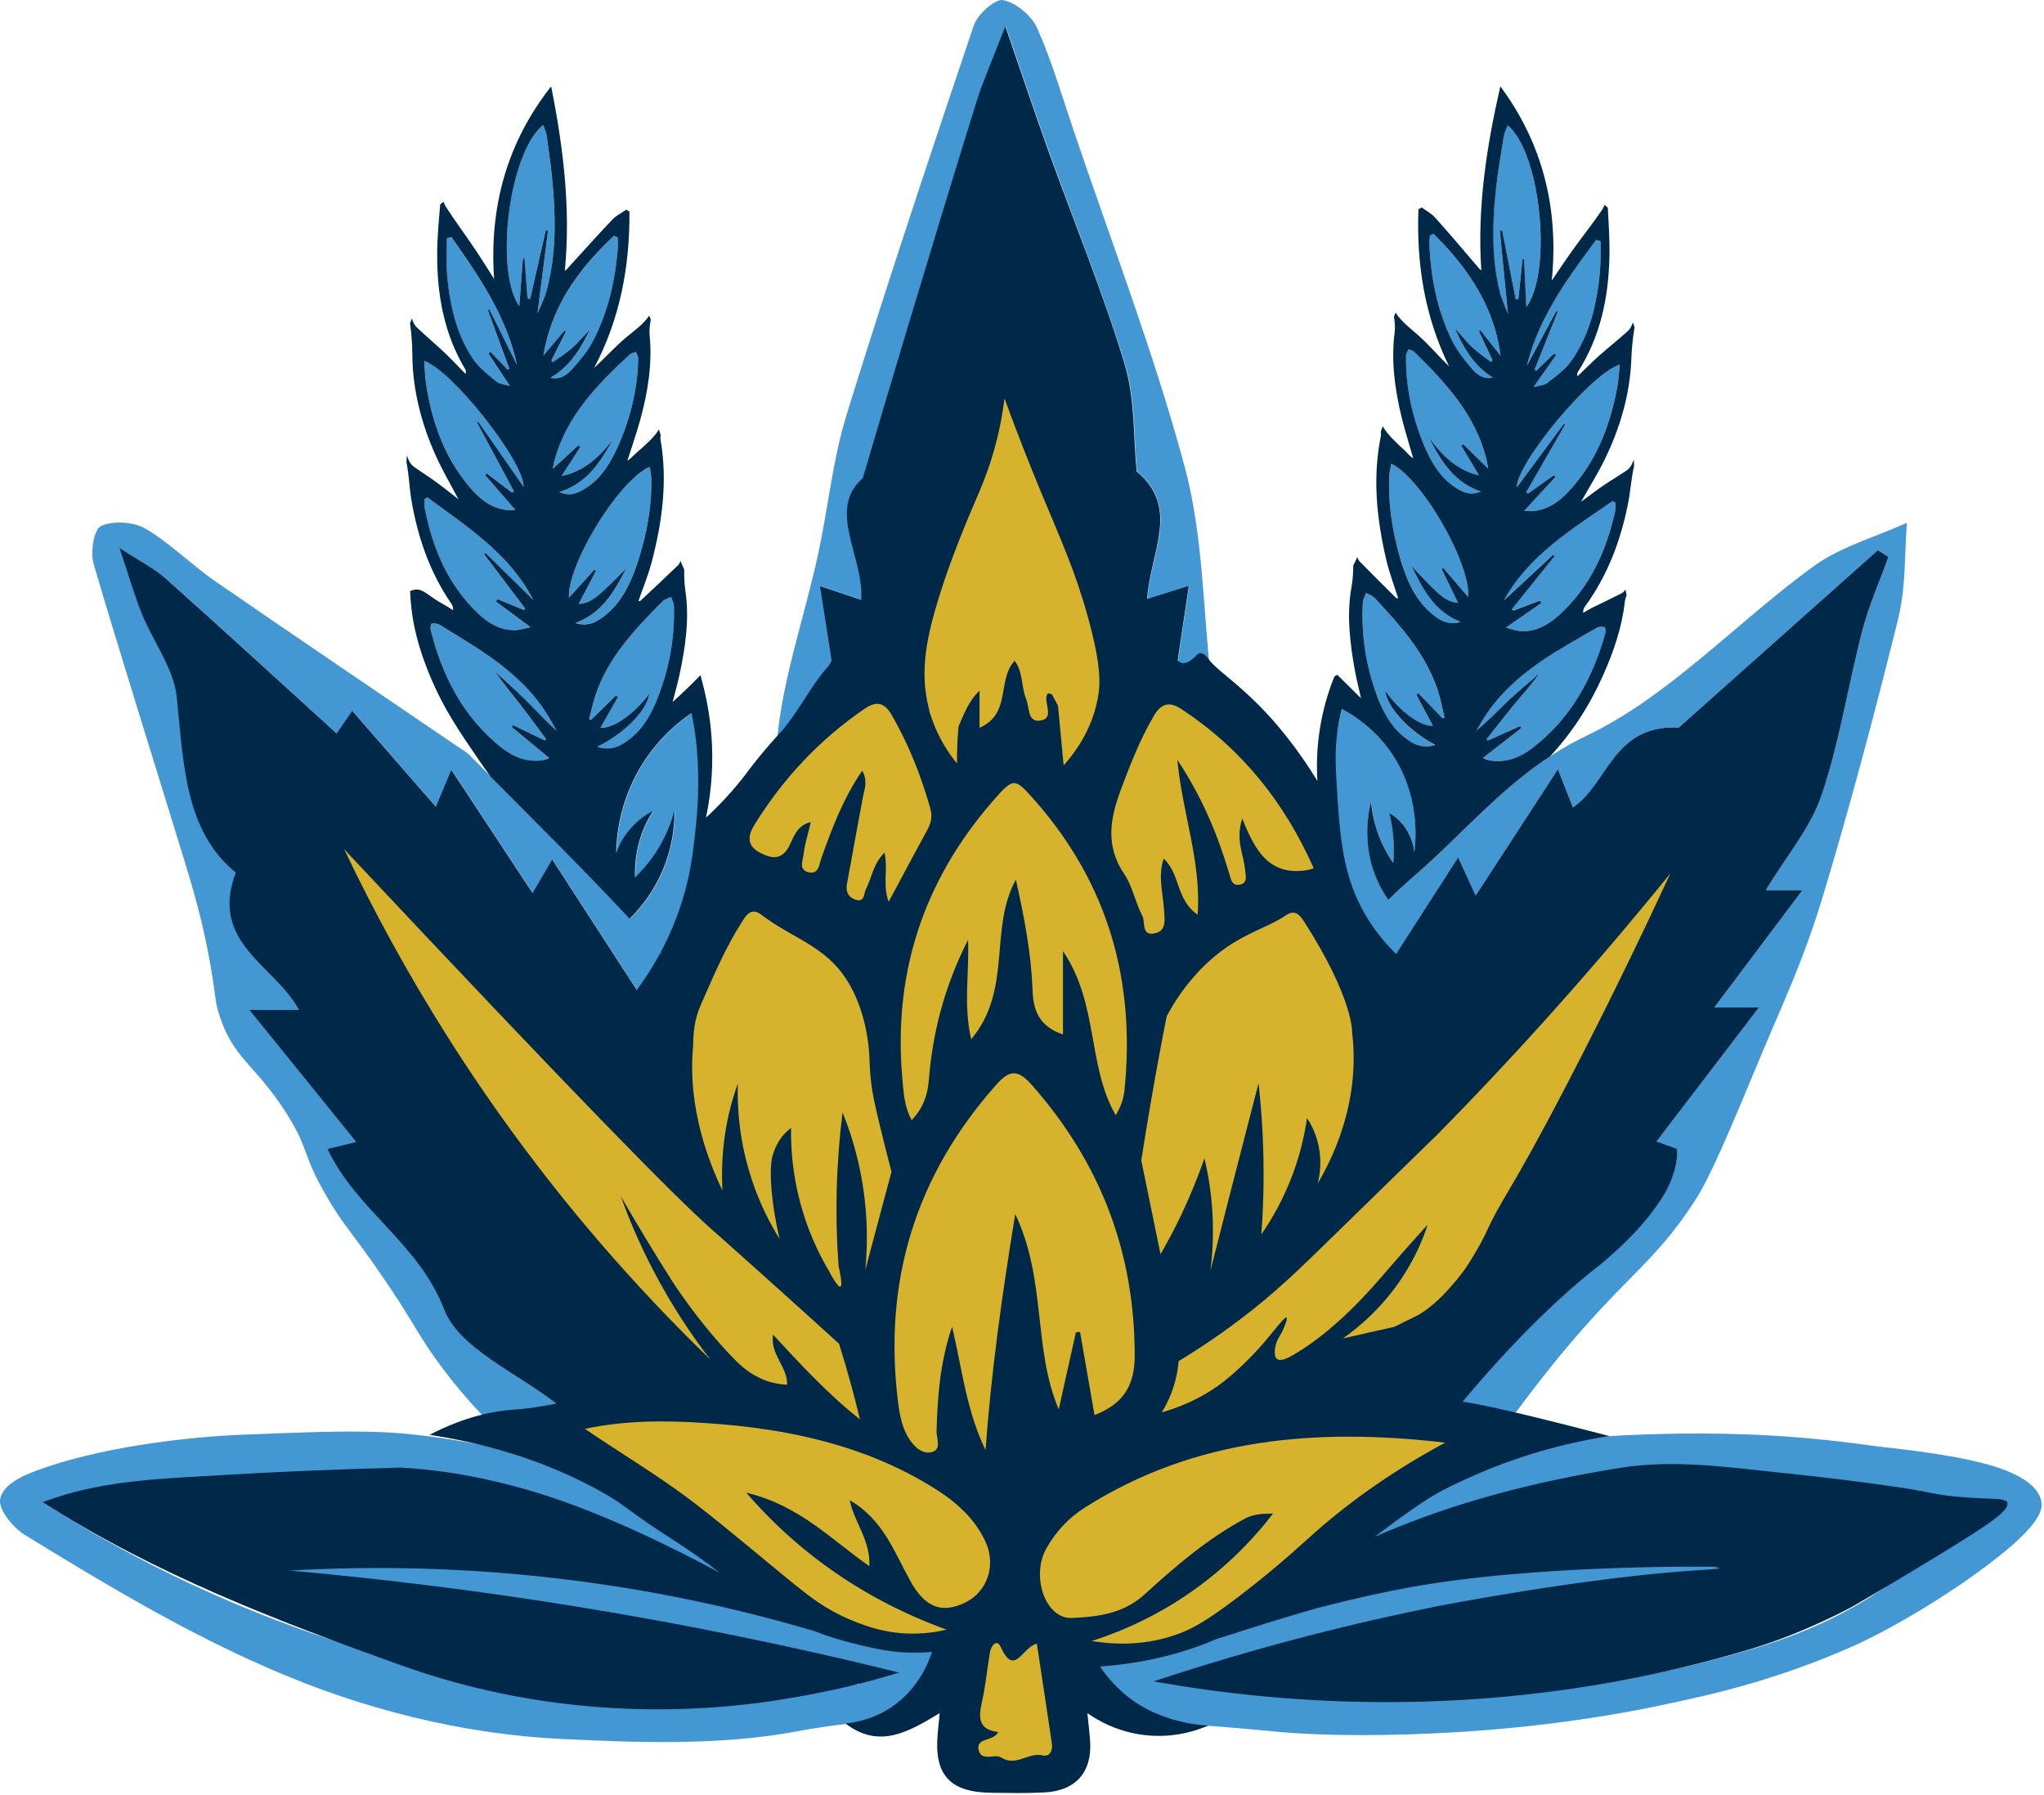 <svg xmlns="http://www.w3.org/2000/svg" fill="none" viewBox="0 0 221 194" height="194" width="221">
<path fill="#4397D2" d="M160.859 82.15C162.624 82.555 164.197 81.973 165.553 80.955C169.775 77.79 172.179 73.421 173.579 68.426C173.637 68.222 173.553 67.786 173.495 67.777C173.215 67.737 172.873 67.733 172.637 67.862C171.086 68.737 169.535 69.626 168.019 70.564C165.224 72.302 162.682 74.333 160.797 77.084C160.384 77.688 160.019 78.328 159.633 78.95C160.886 77.937 161.935 76.808 163.051 75.759C164.162 74.715 165.339 73.746 166.486 72.742C165.584 73.999 164.562 75.141 163.588 76.319C162.615 77.493 161.691 78.706 160.744 79.901C160.788 79.95 160.828 79.999 160.873 80.048C162.033 79.528 163.197 79.008 164.357 78.488C164.406 78.555 164.451 78.626 164.499 78.693C163.135 79.755 161.771 80.822 160.344 81.933C160.486 81.995 160.668 82.102 160.859 82.146V82.15Z"></path>
<path fill="#4397D2" d="M151.655 79.55C152.611 80.35 153.659 81.022 155.184 80.541C152.259 78.999 149.979 76.497 149.753 74.666C151.659 77.306 153.833 78.568 154.917 78.466C154.322 77.346 153.722 76.217 153.126 75.088C153.206 75.044 153.286 75.004 153.366 74.959C154.233 75.857 155.104 76.759 155.971 77.657C156.042 77.63 156.108 77.604 156.179 77.577C155.948 76.626 155.779 75.662 155.477 74.733C154.175 70.693 151.419 67.63 148.597 64.621C148.375 64.382 148.006 64.279 147.704 64.11C147.584 64.439 147.379 64.764 147.357 65.102C147.148 68.715 147.699 72.208 149.015 75.586C149.606 77.106 150.397 78.497 151.655 79.555V79.55Z"></path>
<path fill="#4397D2" d="M154.988 66.475C155.779 67.106 156.655 67.604 157.953 67.235C154.993 66.048 153.806 63.599 152.615 61.151C155.708 64.506 156.335 65.017 157.659 65.182C157.073 63.959 156.482 62.737 155.891 61.511C155.953 61.479 156.019 61.448 156.082 61.413C156.953 62.431 157.828 63.453 158.739 64.519C159.055 60.968 153.713 51.63 150.419 50.119C150.335 50.653 150.224 51.084 150.206 51.524C150.077 54.702 150.593 57.799 151.539 60.817C152.215 62.977 153.153 65.017 154.988 66.475Z"></path>
<path fill="#4397D2" d="M174.655 54.342C174.557 54.275 174.459 54.208 174.366 54.142C169.957 57.204 165.295 59.977 162.579 64.906C164.353 63.257 166.131 61.604 167.904 59.955C167.957 60.004 168.011 60.053 168.064 60.102C166.526 62.017 164.988 63.933 163.451 65.844C163.499 65.897 163.553 65.946 163.602 65.999C164.562 65.639 165.522 65.275 166.477 64.915C166.526 65.004 166.579 65.093 166.628 65.182C165.406 66.031 164.184 66.879 162.802 67.839C163.379 67.977 163.908 68.186 164.442 68.217C166.019 68.297 167.335 67.582 168.464 66.582C171.864 63.564 173.642 59.639 174.619 55.293C174.686 54.99 174.642 54.662 174.651 54.346L174.655 54.342Z"></path>
<path fill="#4397D2" d="M175.126 39.399C171.868 40.488 163.966 50.119 163.997 52.675C165.682 50.404 167.393 48.097 169.099 45.786C169.144 45.817 169.184 45.848 169.228 45.879C167.819 48.328 166.415 50.773 165.006 53.221C165.073 53.266 165.144 53.306 165.211 53.35C166.144 52.688 167.077 52.021 168.011 51.359L168.179 51.546C167.077 52.746 165.975 53.941 164.806 55.212C165.139 55.23 165.428 55.279 165.717 55.252C167.179 55.124 168.366 54.39 169.353 53.377C172.504 50.133 174.082 46.119 174.873 41.75C175.006 41.026 175.033 40.279 175.122 39.399H175.126Z"></path>
<path fill="#4397D2" d="M163.037 33.937C162.731 30.781 162.446 27.857 162.162 24.933C162.242 24.924 162.322 24.915 162.402 24.906C162.895 27.399 163.388 29.892 163.882 32.386C163.975 32.364 164.068 32.337 164.166 32.315C164.313 30.884 164.464 29.448 164.611 28.017C164.668 28.017 164.722 28.017 164.779 28.017C164.859 29.719 164.939 31.426 165.024 33.19C167.855 29.31 166.584 16.537 163.011 13.55C162.855 13.973 162.659 14.341 162.593 14.728C162.291 16.577 161.966 18.43 161.757 20.293C161.339 24.061 161.219 27.835 162.157 31.559C162.348 32.315 162.695 33.03 163.033 33.937H163.037Z"></path>
<path fill="#4397D2" d="M157.593 52.852C158.322 53.292 159.082 53.604 160.126 53.15C157.095 52.115 155.735 49.719 154.459 47.239C155.815 49.15 157.371 50.795 159.908 51.395C159.211 50.235 158.597 49.208 157.984 48.186C158.055 48.133 158.131 48.084 158.202 48.03C159.033 48.839 159.868 49.648 160.899 50.653C160.811 50.155 160.779 49.919 160.726 49.688C159.539 44.852 156.317 41.377 152.904 38.035C152.753 37.888 152.486 37.852 152.277 37.768C152.188 38.008 152.028 38.248 152.024 38.488C151.953 41.835 152.686 45.03 153.962 48.106C154.744 49.999 155.766 51.746 157.597 52.852H157.593Z"></path>
<path fill="#4397D2" d="M159.277 40.008C159.784 40.595 160.508 41.008 161.419 40.826C159.353 39.572 158.246 37.612 157.308 35.528C157.939 36.164 158.473 36.884 159.117 37.492C159.757 38.101 160.508 38.599 161.211 39.146C161.264 39.075 161.313 39.008 161.366 38.937C160.877 37.892 160.384 36.848 159.895 35.799C159.948 35.768 160.006 35.741 160.059 35.71C160.788 36.621 161.517 37.537 162.246 38.448C161.544 33.039 158.664 28.933 154.997 25.288L154.606 25.461C154.584 25.755 154.535 26.048 154.544 26.341C154.691 30.008 155.384 33.564 157.015 36.866C157.579 38.008 158.433 39.03 159.273 40.008H159.277Z"></path>
<path fill="#4397D2" d="M168.259 33.621C168.313 33.648 168.362 33.67 168.415 33.697C167.584 35.786 166.748 37.87 165.917 39.959C165.975 39.999 166.037 40.035 166.095 40.075C166.739 39.453 167.379 38.826 168.024 38.204C168.095 38.261 168.166 38.324 168.237 38.382C167.468 39.47 166.699 40.564 165.797 41.839C166.406 41.666 166.939 41.657 167.273 41.395C168.188 40.675 169.184 39.968 169.851 39.044C171.895 36.208 172.642 32.888 172.975 29.475C173.086 28.35 173.037 27.208 173.064 26.075C172.904 26.026 172.739 25.982 172.579 25.933C169.464 30.106 166.362 34.288 165.091 39.524C166.148 37.555 167.202 35.59 168.259 33.621Z"></path>
<path fill="#4397D2" d="M60.202 78.999C59.833 78.364 59.491 77.715 59.091 77.097C57.286 74.293 54.806 72.186 52.059 70.373C50.571 69.39 49.051 68.457 47.526 67.537C47.295 67.399 46.953 67.395 46.673 67.426C46.611 67.43 46.517 67.866 46.566 68.07C47.819 73.102 50.095 77.537 54.224 80.826C55.548 81.884 57.104 82.51 58.882 82.159C59.077 82.119 59.26 82.017 59.406 81.959C58.011 80.804 56.677 79.701 55.344 78.599C55.393 78.533 55.442 78.466 55.491 78.399C56.637 78.955 57.784 79.506 58.931 80.061C58.975 80.013 59.02 79.968 59.064 79.919C58.153 78.697 57.264 77.457 56.326 76.257C55.388 75.053 54.397 73.884 53.535 72.599C54.655 73.635 55.806 74.639 56.882 75.715C57.966 76.799 58.98 77.955 60.206 79.008L60.202 78.999Z"></path>
<path fill="#4397D2" d="M63.691 77.724C63.757 77.755 63.828 77.782 63.895 77.813C64.788 76.937 65.686 76.066 66.579 75.191C66.659 75.235 66.735 75.284 66.815 75.328C66.184 76.439 65.553 77.546 64.926 78.648C66.006 78.786 68.219 77.586 70.197 75.004C69.917 76.826 67.562 79.262 64.597 80.715C66.108 81.239 67.175 80.599 68.153 79.831C69.442 78.813 70.273 77.444 70.908 75.942C72.322 72.604 72.975 69.128 72.873 65.51C72.864 65.173 72.668 64.844 72.557 64.51C72.251 64.671 71.882 64.764 71.651 64.995C68.744 67.919 65.895 70.902 64.477 74.902C64.153 75.822 63.953 76.782 63.695 77.724H63.691Z"></path>
<path fill="#4397D2" d="M61.517 64.599C62.464 63.559 63.366 62.564 64.268 61.573C64.331 61.608 64.393 61.639 64.455 61.675C63.828 62.884 63.202 64.093 62.58 65.293C63.908 65.168 64.548 64.675 67.74 61.413C66.477 63.826 65.219 66.244 62.228 67.341C63.513 67.746 64.402 67.275 65.211 66.666C67.086 65.261 68.086 63.248 68.824 61.11C69.855 58.119 70.46 55.039 70.428 51.861C70.424 51.426 70.326 50.986 70.255 50.453C66.922 51.866 61.308 61.044 61.517 64.599Z"></path>
<path fill="#4397D2" d="M57.664 64.87C55.095 59.861 50.513 56.955 46.197 53.768C46.099 53.83 46.002 53.897 45.899 53.959C45.899 54.275 45.846 54.604 45.899 54.91C46.748 59.284 48.415 63.257 51.726 66.373C52.824 67.408 54.117 68.164 55.695 68.124C56.233 68.11 56.766 67.915 57.348 67.795C55.997 66.795 54.797 65.91 53.602 65.026C53.655 64.937 53.708 64.853 53.762 64.764C54.708 65.155 55.659 65.541 56.606 65.933C56.659 65.884 56.708 65.835 56.762 65.781C55.282 63.821 53.797 61.861 52.317 59.906C52.37 59.857 52.428 59.812 52.482 59.764C54.206 61.466 55.935 63.168 57.659 64.866L57.664 64.87Z"></path>
<path fill="#4397D2" d="M51.228 53.155C52.184 54.195 53.348 54.964 54.806 55.137C55.091 55.173 55.384 55.128 55.717 55.124C54.588 53.817 53.522 52.59 52.455 51.359C52.513 51.297 52.571 51.239 52.628 51.177C53.544 51.866 54.455 52.559 55.371 53.248C55.442 53.208 55.508 53.164 55.58 53.124C54.246 50.635 52.908 48.151 51.575 45.662C51.62 45.63 51.664 45.604 51.708 45.573C53.348 47.928 54.993 50.288 56.611 52.608C56.713 50.057 49.099 40.195 45.873 39.013C45.94 39.897 45.944 40.639 46.055 41.368C46.722 45.759 48.175 49.817 51.233 53.155H51.228Z"></path>
<path fill="#4397D2" d="M56.539 27.937C56.597 27.937 56.651 27.937 56.708 27.937C56.815 29.373 56.922 30.808 57.028 32.248L57.308 32.328C57.873 29.853 58.442 27.373 59.006 24.897L59.246 24.933C58.877 27.848 58.504 30.759 58.108 33.91C58.473 33.017 58.842 32.31 59.055 31.559C60.104 27.866 60.091 24.088 59.784 20.311C59.633 18.444 59.362 16.582 59.113 14.724C59.059 14.333 58.873 13.959 58.731 13.533C55.068 16.413 53.424 29.142 56.144 33.102C56.277 31.342 56.406 29.639 56.539 27.937Z"></path>
<path fill="#4397D2" d="M59.957 49.719C59.895 49.946 59.859 50.181 59.753 50.675C60.815 49.701 61.673 48.919 62.526 48.133C62.597 48.186 62.668 48.239 62.739 48.292C62.095 49.297 61.455 50.306 60.726 51.444C63.282 50.915 64.882 49.319 66.295 47.448C64.944 49.888 63.517 52.248 60.455 53.19C61.486 53.675 62.255 53.386 62.997 52.968C64.859 51.915 65.931 50.199 66.766 48.333C68.126 45.297 68.953 42.124 68.984 38.777C68.984 38.537 68.833 38.292 68.753 38.048C68.54 38.128 68.273 38.15 68.117 38.297C64.606 41.537 61.286 44.919 59.957 49.719Z"></path>
<path fill="#4397D2" d="M61.033 35.764C61.086 35.795 61.144 35.826 61.197 35.857C60.677 36.888 60.153 37.919 59.633 38.95C59.682 39.022 59.731 39.093 59.784 39.164C60.499 38.639 61.264 38.164 61.926 37.573C62.584 36.981 63.139 36.279 63.788 35.661C62.793 37.719 61.628 39.644 59.526 40.839C60.433 41.048 61.171 40.657 61.691 40.084C62.557 39.133 63.442 38.133 64.042 37.008C65.771 33.755 66.566 30.221 66.82 26.564C66.842 26.27 66.797 25.977 66.784 25.684C66.655 25.622 66.526 25.559 66.397 25.497C62.624 29.03 59.628 33.053 58.766 38.439C59.522 37.55 60.277 36.657 61.033 35.768V35.764Z"></path>
<path fill="#4397D2" d="M51.148 38.813C51.788 39.759 52.762 40.493 53.655 41.239C53.984 41.51 54.517 41.537 55.117 41.728C54.255 40.426 53.517 39.31 52.779 38.199C52.851 38.142 52.926 38.084 52.997 38.026C53.619 38.67 54.246 39.31 54.868 39.955C54.931 39.919 54.988 39.879 55.051 39.844C54.282 37.733 53.508 35.621 52.739 33.51L52.895 33.439C53.891 35.435 54.891 37.435 55.886 39.43C54.766 34.159 51.788 29.888 48.797 25.626L48.308 25.755C48.299 26.888 48.219 28.026 48.295 29.155C48.531 32.577 49.179 35.915 51.139 38.813H51.148Z"></path>
<path fill="#4397D2" d="M220.708 162.297C220.539 161.39 219.873 160.63 218.931 159.999C218.771 159.893 218.606 159.79 218.433 159.693C218.304 159.622 218.175 159.55 218.037 159.479C217.708 159.31 217.362 159.155 217.002 159.008C216.299 158.724 215.548 158.479 214.788 158.275C210.144 157.021 204.179 156.537 202.419 156.279C201.646 156.168 200.873 156.07 200.099 155.973C196.371 155.501 192.651 155.204 188.926 155.061C185.682 154.941 182.428 154.933 179.166 155.021C178.033 155.053 176.895 155.097 175.762 155.15C174.357 155.217 172.948 155.301 171.548 155.399C170.246 155.488 168.944 155.59 167.642 155.701C167.366 155.724 166.691 155.733 165.877 155.75C165.784 155.75 165.686 155.755 165.588 155.759C165.433 155.759 165.268 155.768 165.108 155.773C165.095 155.773 165.086 155.773 165.073 155.773C164.739 155.786 164.402 155.799 164.068 155.817C163.766 155.835 163.468 155.857 163.188 155.879C163.068 155.888 162.953 155.902 162.842 155.915C162.784 155.919 162.731 155.928 162.673 155.937C162.602 155.946 162.526 155.955 162.459 155.968C162.366 155.982 162.277 155.995 162.193 156.013C162.108 156.026 162.024 156.044 161.948 156.061C161.597 156.141 161.353 156.244 161.264 156.368C161.926 155.408 162.837 154.115 163.957 152.595C164.824 151.417 165.815 150.11 166.931 148.697C171.135 143.377 174.042 140.461 176.473 137.986C178.913 135.501 180.882 133.457 183.215 129.861C184.935 127.213 186.833 122.67 190.619 113.582C191.935 110.43 193.406 107.23 194.864 103.408C195.602 101.47 196.335 99.377 197.042 97.044C199.931 87.493 202.504 77.839 204.917 68.159C205.037 67.684 205.157 67.208 205.273 66.728C205.313 66.568 205.339 66.399 205.375 66.239C206.028 63.235 205.935 60.053 206.148 56.941C206.157 56.799 206.166 56.657 206.175 56.515C204.162 57.426 202.019 58.164 199.993 59.057C198.606 59.67 197.277 60.35 196.082 61.217C190.602 65.195 185.602 70.013 180.224 74.079C179.495 74.63 178.762 75.173 178.019 75.693C175.939 77.146 173.788 78.457 171.522 79.541C169.571 80.475 167.806 81.568 166.166 82.759C165.757 83.057 165.353 83.364 164.957 83.67C160.597 87.079 157.042 91.137 152.979 94.644C152.002 95.488 151.051 96.368 150.131 97.275C149.526 96.413 148.775 95.124 148.299 93.43C148.175 92.99 147.793 91.524 147.846 89.564C147.877 88.359 148.068 87.355 148.251 86.63C148.326 87.479 148.499 88.546 148.886 89.728C149.393 91.266 150.086 92.453 150.655 93.275C150.722 92.475 150.739 91.524 150.651 90.457C150.566 89.466 150.402 88.595 150.219 87.857C150.619 88.093 151.117 88.453 151.588 88.99C152.624 90.177 152.868 91.501 152.935 92.097C153.104 90.742 153.557 85.813 150.357 81.248C148.588 78.724 146.415 77.328 145.095 76.63C145.024 76.933 144.904 77.453 144.771 78.106C144.299 80.377 143.255 86.048 143.788 93.07C143.926 94.879 144.126 96.244 144.877 97.755C145.597 99.213 146.539 100.226 147.219 100.848C140.237 108.959 137.539 112.128 137.148 112.63C137.139 112.644 137.131 112.653 137.122 112.666C136.731 113.168 136.339 113.67 135.948 114.168C135.433 114.821 134.917 115.475 134.402 116.119C134.251 116.31 134.099 116.497 133.944 116.688C133.379 117.39 132.811 118.088 132.237 118.773C132.228 118.782 132.219 118.795 132.211 118.804C132.499 115.782 132.873 112.679 133.184 109.537C133.459 106.79 133.686 104.013 133.766 101.23C133.784 100.555 133.713 99.879 133.588 99.199C133.406 98.181 133.108 97.164 132.824 96.137C132.499 94.973 132.197 93.799 132.108 92.626C131.819 88.768 134.091 84.719 133.606 80.857C133.384 79.102 132.593 77.386 130.735 75.737C130.651 75.662 130.624 75.533 130.633 75.364C130.659 74.866 130.988 74.061 130.926 73.497C130.073 65.773 130.077 57.822 128.073 50.39C126.415 44.239 124.428 38.173 122.353 32.133C120.273 26.093 118.099 20.075 116.055 14.026C114.811 10.341 113.722 6.586 112.139 3.039C111.539 1.697 109.868 0.293 108.459 0.013C108.242 -0.032 107.962 0.044 107.655 0.199C106.735 0.666 105.588 1.857 105.286 2.759C101.526 13.888 97.797 25.035 94.237 36.226C93.322 39.102 92.415 41.977 91.526 44.861C90.033 49.706 89.548 54.839 88.477 59.813C86.931 66.995 84.322 74.102 83.922 81.328C83.922 81.355 83.922 81.386 83.922 81.413C83.664 86.364 84.633 91.257 84.606 96.293C84.593 98.595 84.375 100.924 83.735 103.302C83.633 103.688 83.557 104.079 83.495 104.475C82.784 109.048 84.708 114.253 85.228 118.533C85.179 118.475 85.131 118.421 85.077 118.364C84.477 117.688 83.877 117.008 83.268 116.319C83.157 116.195 83.046 116.07 82.939 115.946C79.251 111.75 75.415 107.342 71.455 102.968C72.024 101.902 72.588 100.71 73.1 99.39C74.664 95.346 74.997 92.066 75.295 89.124C75.859 83.537 75.264 79.666 75.082 78.577C74.979 77.964 74.877 77.453 74.802 77.093C73.419 78.035 71.046 79.919 69.193 83.097C66.975 86.893 66.686 90.497 66.659 92.222C66.899 91.555 67.375 90.479 68.335 89.426C69.188 88.488 70.082 87.933 70.686 87.626C70.344 88.146 70.002 88.755 69.695 89.453C68.779 91.568 68.659 93.537 68.704 94.844C69.317 94.261 69.979 93.533 70.619 92.63C71.948 90.759 72.615 88.924 72.966 87.604C72.979 88.919 72.837 90.804 72.126 92.928C71.051 96.128 69.215 98.239 68.117 99.324C68.002 99.199 67.886 99.079 67.766 98.955C62.242 93.044 56.437 87.377 50.753 81.608C50.482 81.333 50.122 81.137 49.797 80.915C40.948 74.893 32.068 68.906 23.259 62.822C21.939 61.91 20.713 60.866 19.464 59.853C18.264 58.875 17.051 57.924 15.726 57.146C14.455 56.399 12.237 56.266 10.926 56.857C10.504 57.048 10.193 57.866 10.055 58.777C9.939 59.533 9.948 60.355 10.113 60.924C12.491 69.079 16.979 83.377 19.695 92.239C20.833 95.95 21.957 99.626 22.819 104.697C23.259 107.279 23.242 107.933 23.482 108.919C23.539 109.146 23.606 109.395 23.699 109.684C24.037 110.746 24.415 111.599 24.837 112.346C24.899 112.453 24.957 112.555 25.019 112.657C26.517 115.115 28.535 116.444 31.077 120.519C33.575 124.524 32.571 124.755 35.593 129.795C35.953 130.395 36.259 130.884 36.553 131.319C37.055 132.075 37.513 132.684 38.095 133.462C38.766 134.359 39.606 135.479 40.886 137.324C41.313 137.937 41.691 138.488 42.033 138.999C44.677 142.924 45.099 144.07 47.068 146.844C47.073 146.853 47.082 146.857 47.086 146.866C49.006 149.559 52.015 153.27 56.619 157.222C54.264 156.622 51.228 155.959 47.673 155.448C47.393 155.408 47.108 155.368 46.824 155.328C46.651 155.306 46.477 155.284 46.304 155.262C45.802 155.199 45.295 155.137 44.775 155.079C40.184 154.577 35.566 154.715 27.011 155.061C26.499 155.084 25.979 155.102 25.442 155.124C25.397 155.124 25.313 155.128 25.197 155.137C23.308 155.23 12.237 155.893 3.988 158.959C3.895 158.995 3.797 159.03 3.704 159.066C3.651 159.088 3.593 159.11 3.535 159.133C2.713 159.453 1.535 159.973 0.762 160.742C0.757 160.746 0.748 160.75 0.744 160.759C0.624 160.879 0.522 161.004 0.428 161.137C0.224 161.422 0.073 161.733 0.015 162.079C0.002 162.15 -0.003 162.226 0.002 162.301C0.011 162.822 0.317 163.461 0.757 164.07C0.811 164.141 0.864 164.213 0.917 164.284C1.028 164.426 1.144 164.564 1.264 164.701C1.713 165.199 2.224 165.639 2.699 165.933C12.459 171.915 22.313 177.822 33.028 181.977C35.508 182.937 38.028 183.79 40.584 184.537C45.975 186.115 51.508 187.204 57.099 187.724C58.277 187.835 59.455 187.919 60.637 187.977C68.953 188.39 77.904 188.702 86.135 187.164C86.584 187.079 88.837 186.644 91.913 186.306C93.451 186.137 94.704 186.048 95.486 186.004C97.766 183.999 100.451 183.382 102.122 184.39C102.468 184.599 102.953 184.99 103.348 185.742C103.575 185.742 103.797 185.746 104.024 185.75C107.904 185.79 111.779 185.83 115.659 185.87C115.708 185.79 116.406 184.71 117.726 184.67C118.433 184.648 119.108 184.928 119.597 185.422C119.602 185.426 119.611 185.435 119.615 185.439C119.628 185.453 119.637 185.466 119.651 185.479C119.797 185.639 119.931 185.813 120.037 186.008C120.091 186.101 120.473 186.155 120.988 186.181C121.517 186.208 122.188 186.208 122.797 186.204C122.797 186.204 122.797 186.204 122.802 186.204C123.522 186.199 124.144 186.182 124.326 186.19C125.846 186.266 127.366 186.346 128.882 186.439C129.633 186.484 130.384 186.537 131.131 186.59C133.375 186.755 135.602 186.959 137.851 187.177C142.886 187.67 150.304 187.702 157.939 187.217C160.002 187.088 162.077 186.919 164.126 186.71C165.179 186.604 166.188 186.488 167.162 186.373C173.264 185.635 177.682 184.737 178.922 184.479C182.024 183.835 185.646 183.07 189.722 181.862C190.033 181.768 190.353 181.67 190.668 181.573C191.179 181.417 191.695 181.253 192.215 181.079C194.873 180.208 197.708 179.137 200.708 177.79C200.726 177.781 200.762 177.764 200.819 177.742C201.402 177.475 204.046 176.222 207.633 174.062C208.526 173.524 209.477 172.928 210.473 172.279C210.895 172.004 211.331 171.715 211.766 171.417C211.917 171.315 212.073 171.208 212.228 171.102C212.593 170.853 212.957 170.595 213.326 170.333C214.362 169.595 215.255 168.924 216.028 168.315C220.713 164.604 220.864 163.088 220.713 162.288L220.708 162.297ZM212.104 165.097C211.753 165.373 211.402 165.648 211.059 165.924C210.748 166.173 210.437 166.421 210.131 166.675C209.797 166.946 209.464 167.217 209.131 167.488C209.033 167.568 208.935 167.648 208.837 167.728C206.659 169.506 204.433 171.279 201.677 172.968C198.508 174.91 194.628 176.733 189.291 178.31C166.731 184.968 146.793 184.204 133.748 182.462C133.282 182.399 132.824 182.337 132.375 182.27C131.548 182.15 130.757 182.03 129.997 181.906C129.517 181.83 129.046 181.75 128.593 181.67C129.042 181.577 129.624 181.448 130.286 181.284C130.406 181.253 130.526 181.226 130.651 181.195C130.926 181.124 131.184 181.057 131.424 180.995C132.228 180.781 132.793 180.608 132.966 180.555C132.979 180.555 133.002 180.546 133.011 180.541C133.642 180.35 134.348 180.155 135.104 179.95C135.166 179.933 135.228 179.915 135.295 179.901C135.899 179.741 136.539 179.577 137.206 179.408C145.748 177.275 158.735 174.795 161.633 174.248C161.739 174.23 161.828 174.213 161.908 174.195C162.051 174.168 162.148 174.15 162.193 174.142C162.211 174.142 162.224 174.137 162.224 174.137C168.997 172.875 173.971 171.95 177.819 171.306C177.819 171.306 177.824 171.306 177.828 171.306C178.233 171.239 178.624 171.173 179.006 171.115C179.317 171.066 179.624 171.017 179.917 170.973C180.171 170.933 180.415 170.897 180.655 170.862C182.686 170.559 184.362 170.359 185.833 170.253C188.557 170.057 190.171 169.71 190.806 169.368C191.019 169.253 191.122 169.137 191.117 169.026C191.117 169.021 191.117 169.013 191.099 168.999C191.082 168.986 191.037 168.968 190.948 168.946C190.899 168.933 190.837 168.919 190.753 168.906C190.704 168.897 190.646 168.888 190.579 168.879C190.459 168.861 190.308 168.839 190.122 168.817C190.055 168.808 189.984 168.799 189.908 168.795C189.766 168.777 189.606 168.764 189.428 168.746C189.006 168.706 188.482 168.662 187.819 168.613C186.935 168.546 186.602 168.497 186.522 168.457C186.482 168.435 186.508 168.417 186.571 168.399C186.597 168.39 186.633 168.386 186.664 168.382C186.806 168.359 186.975 168.342 186.931 168.333C186.882 168.324 186.557 168.319 185.615 168.324C178.944 168.346 180.028 168.239 177.562 168.306C175.619 168.355 173.704 168.453 171.157 168.67C171.113 168.67 171.068 168.679 171.024 168.684C169.495 168.817 167.739 168.99 165.615 169.222C164.553 169.337 163.553 169.448 162.611 169.555C161.851 169.639 161.131 169.724 160.446 169.808C160.197 169.839 159.957 169.866 159.717 169.897C159.482 169.924 159.251 169.955 159.024 169.981C153.895 170.604 151.175 171.03 150.464 171.164C149.739 171.297 148.962 171.453 148.153 171.621C147.513 171.755 146.846 171.902 146.157 172.057C141.922 173.026 136.784 174.484 130.997 176.733C135.731 173.217 140.308 170.533 144.491 168.457C145.028 168.19 145.562 167.933 146.086 167.688C146.677 167.413 147.255 167.146 147.824 166.893C151.211 165.39 154.259 164.297 156.797 163.501C164.962 160.941 172.197 160.039 177.748 159.555C178.175 159.519 178.593 159.484 178.997 159.453C179.811 159.386 180.584 159.328 181.308 159.275C181.384 159.27 181.446 159.261 181.504 159.253C182.602 159.088 181.384 158.382 189.077 159.048C198.011 159.826 206.886 161.275 215.802 162.444C215.033 162.946 214.304 163.453 213.602 163.968C213.082 164.346 212.579 164.733 212.086 165.115L212.104 165.097ZM110.197 170.115C109.184 170.084 108.157 170.035 107.117 169.973C102.379 156.408 96.668 143.159 92.317 129.35C92.299 129.293 92.282 129.235 92.264 129.173C91.788 127.657 91.331 126.137 90.891 124.613C90.886 124.59 90.877 124.573 90.873 124.55C90.673 123.857 90.477 123.159 90.286 122.457C90.246 122.306 90.206 122.159 90.166 122.008C90.002 121.404 89.842 120.795 89.686 120.186C89.651 120.044 89.611 119.897 89.575 119.755C89.202 118.288 88.846 116.813 88.513 115.328C88.473 115.142 88.433 114.955 88.388 114.768C88.268 114.217 88.148 113.662 88.037 113.106C87.993 112.888 87.948 112.666 87.904 112.448C87.784 111.857 87.673 111.266 87.562 110.67C87.535 110.519 87.504 110.368 87.477 110.217C87.344 109.479 87.215 108.737 87.091 107.99C87.064 107.822 87.037 107.653 87.011 107.488C86.917 106.91 86.828 106.333 86.744 105.75C86.708 105.506 86.673 105.257 86.642 105.013C86.566 104.479 86.499 103.95 86.433 103.413C86.402 103.177 86.375 102.946 86.344 102.71C86.255 101.968 86.175 101.226 86.1 100.479C86.1 100.466 86.1 100.457 86.1 100.444C88.148 101.284 89.268 101.742 90.562 102.275C89.295 95.266 88.042 88.337 86.486 79.733C89.304 82.044 90.722 83.204 91.971 84.226C91.762 82.901 91.553 81.564 91.344 80.222C90.508 74.879 89.642 69.346 88.699 63.337C91.077 64.128 91.962 64.426 93.157 64.826C93.379 61.83 91.691 58.59 91.606 55.746C91.606 55.737 91.606 55.733 91.606 55.724C91.597 55.435 91.606 55.15 91.637 54.87C91.757 53.706 92.233 52.621 93.326 51.675C93.748 50.253 94.157 48.87 94.562 47.51C95.766 43.439 96.895 39.617 98.046 35.804C98.735 33.519 99.428 31.235 100.117 28.95C101.446 24.555 102.784 20.159 104.139 15.773C104.637 14.155 105.135 12.541 105.637 10.924C105.819 10.341 106.019 9.768 106.242 9.164C106.864 7.488 107.664 5.608 108.735 2.826C109.126 3.964 109.495 5.039 109.851 6.07C111.188 9.977 112.282 13.204 113.433 16.408C115.948 23.404 118.757 30.31 121.019 37.373C121.224 38.017 121.433 38.657 121.628 39.301C122.713 42.87 122.588 46.786 122.882 50.319C122.899 50.533 122.917 50.742 122.939 50.955C122.939 50.955 122.975 50.99 122.997 51.004C123.642 51.546 124.135 52.106 124.504 52.679C124.548 52.746 124.593 52.817 124.633 52.884C126.042 55.266 125.415 57.893 124.775 60.653C124.468 61.986 124.153 63.346 124.068 64.728C124.202 64.688 124.331 64.644 124.459 64.604C125.015 64.43 125.562 64.257 126.291 64.026C126.557 63.941 126.851 63.848 127.175 63.746C127.308 63.706 127.442 63.661 127.588 63.617C127.806 63.55 128.037 63.475 128.286 63.395C128.384 63.364 128.477 63.333 128.579 63.301C127.753 68.835 126.975 74.017 126.219 79.084C125.966 80.773 125.717 82.448 125.464 84.119C125.704 83.915 125.975 83.688 126.268 83.439C127.082 82.755 128.064 81.924 129.055 81.084C129.135 81.017 129.215 80.946 129.295 80.879C129.428 80.928 129.562 80.977 129.699 81.026C129.979 81.128 130.259 81.23 130.544 81.328C129.299 88.248 128.059 95.164 126.753 102.444C127.135 102.235 127.495 102.039 127.886 101.822C127.953 101.786 128.019 101.75 128.086 101.71C128.202 101.648 128.322 101.582 128.451 101.51C129.122 101.142 129.935 100.702 131.095 100.066C131.095 100.075 131.095 100.079 131.095 100.088C131.033 100.875 130.962 101.657 130.886 102.435C130.859 102.697 130.828 102.955 130.802 103.213C130.744 103.737 130.686 104.266 130.624 104.786C130.588 105.088 130.544 105.39 130.508 105.693C130.446 106.173 130.379 106.653 130.308 107.133C130.264 107.444 130.215 107.755 130.166 108.066C130.095 108.537 130.019 109.008 129.939 109.475C129.891 109.782 129.837 110.084 129.784 110.386C129.699 110.87 129.611 111.355 129.522 111.839C129.468 112.119 129.419 112.404 129.362 112.684C129.255 113.23 129.144 113.773 129.033 114.315C128.988 114.528 128.944 114.742 128.899 114.955C128.735 115.715 128.566 116.475 128.393 117.23C128.379 117.279 128.371 117.328 128.357 117.382C128.193 118.084 128.024 118.786 127.846 119.488C127.788 119.715 127.731 119.937 127.673 120.164C127.539 120.688 127.402 121.213 127.264 121.737C127.193 121.999 127.122 122.257 127.051 122.519C126.917 123.008 126.784 123.497 126.642 123.986C126.566 124.248 126.491 124.515 126.415 124.777C126.273 125.27 126.126 125.764 125.979 126.257C125.904 126.501 125.833 126.75 125.757 126.995C125.597 127.524 125.433 128.053 125.268 128.581C125.206 128.786 125.144 128.986 125.077 129.19C124.873 129.844 124.659 130.497 124.451 131.15C124.428 131.226 124.402 131.297 124.379 131.373C123.886 132.884 123.375 134.386 122.851 135.884C122.815 135.982 122.784 136.075 122.748 136.173C122.522 136.817 122.295 137.466 122.064 138.11C122.019 138.239 121.971 138.368 121.926 138.497C121.699 139.128 121.473 139.755 121.242 140.382C121.202 140.484 121.166 140.59 121.126 140.693C120.873 141.382 120.619 142.075 120.362 142.764C120.353 142.79 120.344 142.813 120.335 142.839C116.948 151.95 113.299 160.946 110.202 170.115H110.197ZM85.793 183.208C84.313 183.421 82.802 183.613 81.255 183.764C71.095 184.773 59.046 184.239 39.584 178.444C34.051 176.795 28.953 174.897 24.286 172.875C18.984 170.581 14.255 168.133 10.095 165.728C9.846 165.586 9.602 165.444 9.357 165.301C8.042 164.528 6.788 163.764 5.593 163.013C5.273 162.813 4.953 162.613 4.642 162.413C5.984 162.093 7.522 161.484 9.091 161.39C13.828 161.101 18.619 161.093 23.379 160.946C24.291 160.919 25.202 160.884 26.113 160.839C29.388 160.693 32.642 160.444 35.855 159.95C36.437 159.861 37.019 159.764 37.602 159.657C38.331 159.524 39.033 159.417 39.717 159.337C40.153 159.284 40.584 159.244 41.002 159.213C41.033 159.213 41.064 159.208 41.095 159.204C41.522 159.173 41.939 159.15 42.353 159.141C42.566 159.137 42.775 159.133 42.984 159.133C48.006 159.124 52.144 160.604 57.357 163.004C57.575 163.106 57.793 163.204 58.015 163.31C58.353 163.466 58.695 163.63 59.042 163.795C59.259 163.897 59.477 163.999 59.695 164.106C60.046 164.275 60.406 164.444 60.771 164.621C61.011 164.737 61.251 164.853 61.495 164.973C62.228 165.324 62.988 165.693 63.775 166.066C64.037 166.19 64.304 166.319 64.571 166.448C65.233 166.764 65.917 167.088 66.624 167.417C66.931 167.559 67.237 167.706 67.553 167.848C69.157 168.59 70.873 169.364 72.722 170.159C73.739 170.599 74.797 171.044 75.9 171.497C79.575 173.004 83.753 174.581 88.566 176.186C88.646 176.213 88.713 176.235 88.788 176.261C89.308 176.435 89.744 176.581 90.059 176.688C90.122 176.71 90.188 176.733 90.237 176.746C88.939 176.359 87.091 175.817 84.873 175.195C84.771 175.164 84.668 175.137 84.562 175.106C81.975 174.386 79.326 173.684 76.744 173.026C76.228 172.897 75.713 172.764 75.206 172.639C74.575 172.484 73.948 172.328 73.331 172.177C68.971 171.115 65.011 170.244 62.197 169.737C56.375 168.684 56.242 167.319 39.633 169.088C38.788 169.217 37.531 169.279 36.251 168.724C34.748 168.07 34.464 167.102 33.442 166.853C33.322 166.822 33.197 166.804 33.068 166.799C32.7 166.777 32.313 166.848 31.922 166.977C31.908 166.982 31.895 166.986 31.882 166.99C31.846 167.004 31.815 167.017 31.779 167.03C30.606 167.47 29.455 168.453 28.935 169.266C28.757 169.546 28.651 169.804 28.642 170.013C28.611 170.83 30.037 171.808 34.042 172.977C34.224 173.03 34.411 173.084 34.602 173.137C42.504 175.35 59.535 178.239 92.957 182.044C91.157 182.355 89.366 182.666 87.553 182.95C86.962 183.044 86.371 183.133 85.775 183.217L85.793 183.208ZM113.339 175.475C117.948 163.355 121.993 150.99 127.326 139.181C132.446 127.848 138.904 117.093 145.619 104.502C146.775 107.128 147.117 107.915 147.424 108.613C149.522 105.346 151.495 102.279 153.526 99.124C154.651 97.373 155.797 95.586 156.993 93.728C157.215 93.382 157.437 93.039 157.664 92.684C157.739 92.853 157.815 93.013 157.886 93.164C158.677 94.888 159.077 95.764 159.557 96.817C159.784 96.466 160.015 96.115 160.242 95.764C161.659 93.582 163.082 91.404 164.562 89.128C165.797 87.226 167.077 85.261 168.446 83.159C169.291 85.302 169.677 86.279 170.068 87.275C172.557 85.662 173.637 82.222 176.188 80.199C177.473 79.186 179.126 78.528 181.517 78.644C188.095 72.786 195.566 66.133 203.033 59.479C203.415 59.719 203.802 59.955 204.184 60.195C204.175 60.221 204.166 60.248 204.153 60.275C203.766 61.346 203.348 62.408 202.935 63.475C202.339 65.022 201.766 66.577 201.353 68.168C199.815 74.07 198.904 80.159 196.962 85.924C196.513 87.253 195.864 88.515 195.113 89.768C194.139 91.386 192.993 92.99 191.882 94.701C191.557 95.199 191.237 95.706 190.922 96.226H194.877C193.904 97.519 192.979 98.75 192.082 99.946C189.708 103.102 187.544 105.986 185.344 108.906H190.171C186.517 113.684 183.411 117.755 180.273 121.857C179.886 122.364 179.495 122.875 179.104 123.386C179.104 123.386 179.144 123.399 179.162 123.408C179.308 123.461 179.513 123.533 179.766 123.626C180.193 123.781 180.739 123.977 181.304 124.177C181.313 124.293 181.322 124.444 181.322 124.621C181.322 124.799 181.317 125.004 181.295 125.23C181.242 125.817 181.108 126.346 180.939 126.826C180.628 127.719 180.188 128.417 179.864 128.866C179.771 128.995 179.686 129.106 179.619 129.195C178.406 130.764 175.491 133.386 172.744 135.724C172.571 135.87 172.402 136.017 172.233 136.159C169.682 138.315 167.379 140.146 166.868 140.559C164.299 142.635 160.979 145.982 158.068 151.426C157.988 151.573 157.908 151.715 157.833 151.866C157.842 151.866 157.855 151.875 157.882 151.884C157.891 151.884 157.895 151.888 157.904 151.893C157.935 151.906 157.975 151.919 158.028 151.941C158.135 151.982 158.295 152.044 158.508 152.124C159.037 152.324 159.913 152.657 161.291 153.177L117.504 177.99C134.042 162.879 152.326 142.768 168.326 116.724C168.637 116.217 168.953 115.71 169.264 115.195C170.646 112.91 171.971 110.639 173.251 108.386C175.762 103.955 178.086 99.59 180.219 95.306C180.682 94.382 181.131 93.466 181.575 92.55C179.882 94.306 178.175 96.088 176.464 97.897C168.593 106.222 160.562 115.141 152.464 124.67C149.015 128.728 145.557 132.897 142.095 137.181C140.579 139.057 139.091 140.924 137.615 142.786C130.917 151.253 124.668 159.573 118.828 167.706C116.957 170.31 115.122 172.897 113.335 175.462L113.339 175.475ZM49.397 143.773C49.259 143.604 49.126 143.435 49.002 143.266C48.993 143.253 48.98 143.239 48.971 143.226C48.731 142.893 48.517 142.546 48.335 142.19C48.313 142.15 48.295 142.11 48.277 142.07C48.193 141.897 48.113 141.719 48.046 141.541C46.877 138.488 44.962 136.093 42.908 133.821C42.824 133.724 42.735 133.63 42.651 133.537C42.171 133.008 41.682 132.488 41.197 131.964C39.015 129.613 36.868 127.239 35.451 124.235C36.682 123.937 37.739 123.684 38.557 123.484C36.433 120.857 34.299 118.217 31.984 115.355C30.424 113.426 28.788 111.399 27.011 109.204H32.362C32.273 109.035 32.175 108.866 32.073 108.702C29.322 104.239 22.753 101.733 25.535 94.368C20.024 89.853 19.904 82.635 19.162 75.417C19.144 75.222 19.113 75.03 19.082 74.839C18.571 71.955 16.544 69.23 15.384 66.386C15.086 65.657 14.819 64.915 14.548 64.106C14.277 63.297 13.997 62.422 13.673 61.422C13.455 60.755 13.219 60.035 12.957 59.244C13.837 59.822 14.597 60.284 15.268 60.697C15.939 61.11 16.517 61.466 17.037 61.83C17.384 62.075 17.699 62.319 17.997 62.586C18.757 63.266 19.517 63.946 20.277 64.626C22.553 66.67 24.828 68.733 27.122 70.817C30.179 73.599 33.273 76.421 36.455 79.315C36.517 79.226 36.593 79.11 36.691 78.973C36.979 78.555 37.433 77.897 38.139 76.866C38.899 77.742 39.655 78.604 40.402 79.462C42.646 82.039 44.859 84.577 47.179 87.244C47.566 86.315 47.953 85.395 48.851 83.244C51.575 87.377 53.98 91.03 56.526 94.897C56.891 95.448 57.255 96.004 57.628 96.568C57.691 96.462 57.753 96.359 57.815 96.248C57.877 96.137 57.944 96.026 58.015 95.91C58.424 95.208 58.935 94.337 59.753 92.942C60.179 93.604 60.606 94.257 61.028 94.906C61.873 96.204 62.699 97.488 63.535 98.773C65.202 101.342 66.873 103.924 68.664 106.688C69.113 107.377 69.566 108.079 70.028 108.799C70.148 108.102 70.282 107.31 70.366 106.844C70.379 106.777 70.388 106.715 70.397 106.662C70.868 107.115 71.326 107.573 71.779 108.035C71.922 108.182 72.059 108.328 72.202 108.475C72.508 108.795 72.815 109.119 73.113 109.444C73.268 109.613 73.424 109.786 73.579 109.955C73.864 110.27 74.139 110.586 74.415 110.902C74.562 111.07 74.704 111.235 74.851 111.404C75.148 111.755 75.442 112.11 75.731 112.47C75.837 112.599 75.944 112.733 76.051 112.861C76.446 113.355 76.828 113.848 77.206 114.346C77.255 114.408 77.299 114.47 77.344 114.533C77.673 114.968 77.993 115.408 78.313 115.853C78.424 116.008 78.531 116.164 78.642 116.319C78.895 116.675 79.139 117.035 79.384 117.395C79.499 117.564 79.611 117.733 79.726 117.906C79.966 118.27 80.206 118.635 80.442 119.004C80.54 119.159 80.642 119.31 80.739 119.466C81.019 119.91 81.295 120.359 81.566 120.813C81.611 120.884 81.655 120.955 81.695 121.026C82.019 121.568 82.339 122.115 82.651 122.661C82.686 122.719 82.717 122.782 82.753 122.844C83.024 123.319 83.286 123.799 83.548 124.279C83.619 124.413 83.691 124.546 83.762 124.684C83.984 125.101 84.206 125.524 84.424 125.946C84.495 126.084 84.566 126.222 84.637 126.359C84.868 126.813 85.095 127.262 85.317 127.719C85.366 127.813 85.411 127.91 85.459 128.004C86.295 129.715 87.082 131.448 87.837 133.199C87.859 133.257 87.886 133.31 87.908 133.368C88.144 133.915 88.375 134.462 88.602 135.013C88.615 135.048 88.628 135.079 88.646 135.115C92.397 144.15 95.344 153.524 99.059 162.528C100.002 164.813 100.891 167.124 101.806 169.541C101.446 169.501 101.091 169.475 100.726 169.43C100.157 169.364 99.597 169.288 99.033 169.217C82.953 148.128 66.877 127.044 50.797 105.955C48.268 102.502 44.682 97.942 39.971 92.919C35.597 88.261 31.375 83.768 30.637 84.27C29.815 84.83 33.024 91.715 51.171 120.084C64.566 136.039 77.962 151.995 91.357 167.95C83.886 166.462 77.184 164.368 71.331 162.079C66.553 159.319 61.775 156.559 56.993 153.795L57.637 152.475C58.624 152.288 59.611 152.101 60.451 151.946C56.899 149.124 52.002 146.866 49.415 143.781L49.397 143.773Z"></path>
<path fill="#002848" d="M80.731 112.497C80.593 112.67 80.464 112.835 80.331 112.995C80.366 113.035 80.402 113.075 80.437 113.115C80.535 112.91 80.633 112.702 80.731 112.497Z"></path>
<path fill="#002848" d="M42.246 158.63C42.637 158.644 43.033 158.657 43.428 158.679C43.517 158.679 43.606 158.675 43.695 158.67C43.211 158.657 42.731 158.644 42.246 158.626V158.63Z"></path>
<path fill="#002848" d="M217.073 162.475C216.851 161.844 215.264 162.128 211.673 161.799C209.188 161.573 208.197 161.199 205.388 160.786C201.224 160.173 197.042 159.666 192.851 159.235C187.015 158.635 181.051 157.733 175.202 158.67C165.904 160.164 157.18 162.39 148.637 166.124C151.522 163.955 154.082 162.079 156.055 161.066C158.611 159.755 161.273 158.697 161.273 158.697C162.077 158.377 162.935 158.057 163.855 157.742C167.837 156.373 171.344 155.644 173.993 155.235C165.637 153.053 160.526 151.862 158.14 151.515C164.371 144.102 169.3 139.582 173.135 136.617C174.904 135.102 177.904 132.497 179.971 129.039C179.971 129.039 181.113 127.186 181.304 125.235C181.331 124.973 181.331 124.71 181.331 124.71C181.326 124.533 181.313 124.355 181.313 124.182C180.375 123.844 179.473 123.519 179.108 123.39C182.651 118.755 186.068 114.284 190.175 108.91H185.348C188.38 104.879 191.344 100.933 194.882 96.226H190.926C193.148 92.542 195.775 89.466 196.966 85.924C198.908 80.159 199.82 74.07 201.357 68.168C202.064 65.453 203.228 62.848 204.184 60.195C203.802 59.955 203.42 59.719 203.033 59.479C195.562 66.133 188.095 72.786 181.517 78.644C174.362 78.293 173.806 84.848 170.064 87.27C169.673 86.279 169.286 85.302 168.442 83.155C166.731 85.786 165.153 88.208 163.633 90.546C162.482 92.315 161.362 94.039 160.237 95.759C160.011 96.111 159.784 96.457 159.553 96.808C159.028 95.662 158.602 94.728 157.66 92.675C157.028 93.662 156.411 94.617 155.802 95.564C155.028 96.768 154.268 97.951 153.522 99.111C153.091 99.782 152.664 100.448 152.233 101.115C151.802 101.786 151.371 102.453 150.94 103.124C150.028 102.226 148.966 101.026 147.98 99.471C145.091 94.91 144.842 90.435 144.455 83.55C144.38 82.226 144.34 80.373 144.757 78.111C144.873 77.484 144.997 76.973 145.082 76.635C146.397 77.333 148.571 78.728 150.344 81.253C153.544 85.817 153.095 90.746 152.922 92.102C152.851 91.502 152.606 90.182 151.575 88.995C151.104 88.453 150.602 88.093 150.206 87.862C150.388 88.599 150.553 89.471 150.637 90.462C150.731 91.528 150.708 92.479 150.642 93.279C150.068 92.457 149.38 91.27 148.873 89.733C148.482 88.55 148.308 87.484 148.237 86.635C148.055 87.359 147.868 88.364 147.833 89.568C147.78 91.528 148.166 92.995 148.286 93.435C148.762 95.128 149.508 96.417 150.117 97.279C151.042 96.373 151.988 95.493 152.966 94.648C157.028 91.142 160.584 87.084 164.944 83.675C165.34 83.364 165.744 83.062 166.153 82.764C166.62 82.426 167.1 82.097 167.588 81.777C170.051 79.119 171.931 76.155 173.375 72.893C174.486 70.382 175.362 67.817 175.677 65.07C175.704 64.822 175.78 64.577 175.873 64.333C175.833 64.133 175.788 63.933 175.748 63.733C175.628 63.902 175.477 64.062 175.304 64.15C174.255 64.688 173.188 65.182 172.131 65.706C171.802 65.871 171.495 66.07 171.175 66.253C171.157 65.924 171.246 65.737 171.362 65.573C173.806 62.23 175.228 58.453 176.028 54.426C176.295 53.088 176.366 51.711 176.677 50.391C176.664 50.151 176.655 49.915 176.66 49.675C176.575 49.862 176.495 50.048 176.411 50.23C176.295 50.479 176.077 50.719 175.851 50.875C175.051 51.417 174.211 51.902 173.415 52.448C172.597 53.004 171.815 53.608 170.948 54.239C171.833 52.67 172.726 51.248 173.464 49.746C175.153 46.306 176.233 42.662 176.38 38.835C176.424 37.662 176.535 36.515 176.731 35.391C176.664 35.213 176.602 35.031 176.548 34.844C176.544 34.862 176.535 34.879 176.531 34.897C176.424 35.226 176.242 35.577 175.988 35.804C174.98 36.711 173.908 37.555 172.895 38.457C172.095 39.168 171.344 39.933 170.571 40.675C170.5 40.439 170.54 40.293 170.62 40.173C173.02 36.426 173.895 32.239 174.011 27.884C174.06 26.057 173.935 24.226 173.837 22.448C173.717 22.351 173.597 22.248 173.486 22.142C173.428 22.311 173.362 22.471 173.264 22.617C172.233 24.137 171.082 25.582 170.011 27.075C169.242 28.142 168.522 29.244 167.78 30.328C168.557 22.524 166.793 15.506 162.22 9.333C160.735 15.804 159.704 22.426 160.162 29.235C159.908 29.039 159.744 28.808 159.562 28.595C158.104 26.897 156.664 25.186 155.166 23.519C154.766 23.075 154.202 22.782 153.713 22.422C153.597 22.488 153.477 22.555 153.362 22.622C153.14 28.519 154.037 34.222 156.682 39.617C155.535 38.497 154.517 37.288 153.348 36.248C152.464 35.466 151.504 34.759 150.895 33.795C150.837 33.937 150.78 34.079 150.713 34.217C150.811 34.773 150.864 35.342 150.788 35.955C150.397 39.035 150.811 42.115 151.553 45.133C151.917 46.613 152.38 48.071 152.797 49.537C152.437 49.324 152.193 48.995 151.904 48.719C151.02 47.888 150.091 47.088 149.5 46.079C149.437 46.275 149.371 46.466 149.295 46.657C149.317 46.831 149.326 47.004 149.295 47.164C148.384 51.653 148.855 56.084 149.877 60.484C150.206 61.897 150.731 63.266 151.175 64.684C151.055 64.662 150.98 64.671 150.944 64.635C149.62 63.319 148.291 62.004 146.984 60.666C146.868 60.55 146.802 60.382 146.744 60.213C146.62 60.524 146.482 60.826 146.322 61.119C146.313 61.879 146.268 62.644 146.131 63.422C145.588 66.448 145.948 69.515 146.504 72.537C146.673 73.457 146.908 74.368 147.153 75.479C146.188 74.528 145.393 73.737 144.597 72.951C144.491 73.004 144.388 73.057 144.282 73.111C143.815 74.266 143.371 75.595 143.033 77.084C142.411 79.817 142.313 82.319 142.437 84.417C141.953 83.622 141.482 82.902 141.042 82.257C136.1 75.031 131.882 72.91 130.731 71.319C130.624 71.168 130.188 70.537 129.735 70.608C129.62 70.626 129.508 70.684 129.397 70.799C128.388 71.862 127.793 71.835 127.331 71.413C127.726 68.782 128.126 66.093 128.544 63.315C126.148 64.07 125.206 64.368 124.033 64.737C124.348 59.697 127.66 54.906 122.9 50.964C122.526 47.27 122.735 43.097 121.588 39.315C119.242 31.573 116.14 24.048 113.393 16.422C111.935 12.373 110.575 8.288 108.695 2.839C107.237 6.622 106.282 8.742 105.593 10.937C103.015 19.217 100.508 27.519 98.002 35.817C96.464 40.902 94.971 45.999 93.282 51.684C89.335 55.111 93.455 60.262 93.113 64.835C91.917 64.435 91.033 64.142 88.655 63.346C89.091 66.119 89.508 68.79 89.917 71.391C89.802 71.622 89.668 71.897 89.522 72.057C87.513 74.324 86.251 77.159 84.237 79.337C83.095 80.573 82.028 81.844 81.037 83.146C81.033 83.155 81.028 83.159 81.019 83.168C79.833 84.777 78.451 86.377 76.833 87.919C76.664 88.079 76.499 88.235 76.331 88.386C76.762 86.346 77.117 83.662 76.98 80.515C76.873 78.146 76.513 76.088 76.104 74.413C75.984 73.937 75.859 73.462 75.74 72.986C75.215 73.519 74.673 74.062 74.104 74.604C73.642 75.048 73.18 75.475 72.726 75.888C73.006 74.782 73.264 73.879 73.464 72.964C74.108 69.959 74.557 66.906 74.104 63.862C73.988 63.079 73.966 62.315 73.98 61.555C73.828 61.257 73.7 60.95 73.584 60.635C73.522 60.804 73.446 60.968 73.331 61.084C71.988 62.382 70.62 63.657 69.26 64.933C69.224 64.964 69.148 64.955 69.028 64.973C69.513 63.568 70.077 62.217 70.446 60.813C71.597 56.448 72.197 52.031 71.419 47.519C71.393 47.355 71.406 47.186 71.433 47.013C71.362 46.822 71.299 46.626 71.242 46.431C70.62 47.422 69.668 48.195 68.757 48.999C68.455 49.266 68.206 49.59 67.837 49.791C68.299 48.337 68.802 46.897 69.211 45.426C70.037 42.435 70.54 39.364 70.242 36.275C70.184 35.662 70.255 35.093 70.366 34.542C70.304 34.404 70.251 34.262 70.197 34.115C69.562 35.062 68.579 35.737 67.673 36.497C66.473 37.502 65.424 38.684 64.242 39.768C67.042 34.453 68.104 28.782 68.055 22.875C67.939 22.804 67.824 22.737 67.713 22.666C67.215 23.013 66.637 23.288 66.228 23.719C64.686 25.337 63.193 27.008 61.686 28.662C61.495 28.87 61.326 29.097 61.068 29.284C61.726 22.493 60.886 15.844 59.593 9.333C54.842 15.364 52.877 22.333 53.424 30.155C52.713 29.048 52.028 27.924 51.291 26.835C50.26 25.311 49.157 23.835 48.166 22.284C48.073 22.137 48.011 21.973 47.957 21.804C47.842 21.906 47.722 22.004 47.597 22.097C47.446 23.87 47.268 25.697 47.268 27.524C47.26 31.884 48.011 36.093 50.3 39.91C50.375 40.035 50.411 40.177 50.331 40.413C49.58 39.648 48.851 38.866 48.073 38.128C47.086 37.195 46.042 36.319 45.059 35.386C44.815 35.155 44.642 34.799 44.544 34.466C44.539 34.448 44.535 34.431 44.531 34.413C44.473 34.595 44.406 34.773 44.335 34.95C44.499 36.084 44.575 37.23 44.584 38.404C44.62 42.23 45.593 45.91 47.179 49.395C47.873 50.919 48.726 52.368 49.562 53.964C48.713 53.306 47.944 52.684 47.148 52.102C46.366 51.533 45.544 51.026 44.757 50.457C44.531 50.293 44.322 50.048 44.215 49.795C44.135 49.608 44.059 49.422 43.984 49.23C43.984 49.471 43.966 49.706 43.944 49.942C44.219 51.27 44.251 52.653 44.473 53.995C45.153 58.044 46.464 61.862 48.811 65.275C48.926 65.439 49.006 65.63 48.98 65.959C48.668 65.768 48.366 65.555 48.042 65.382C46.322 64.466 45.815 63.639 44.917 63.733C44.771 63.746 44.575 63.786 44.344 63.897C44.362 64.377 44.402 65.053 44.495 65.853C44.664 67.275 45.086 69.773 46.593 73.306C48.006 76.626 49.531 78.879 51.726 82.084C52.188 82.759 52.637 83.391 53.064 83.982C57.988 88.937 62.957 93.853 67.726 98.951C67.842 99.075 67.962 99.195 68.077 99.319C69.175 98.235 71.006 96.119 72.086 92.924C72.802 90.799 72.939 88.915 72.926 87.599C72.575 88.919 71.913 90.755 70.579 92.626C69.939 93.524 69.273 94.253 68.664 94.839C68.615 93.533 68.74 91.564 69.655 89.448C69.957 88.746 70.304 88.137 70.646 87.622C70.046 87.933 69.148 88.484 68.295 89.422C67.335 90.475 66.855 91.55 66.62 92.217C66.646 90.497 66.939 86.888 69.153 83.093C71.011 79.915 73.379 78.026 74.762 77.088C74.837 77.448 74.939 77.959 75.042 78.573C75.224 79.662 75.82 83.533 75.255 89.119C74.957 92.062 74.624 95.342 73.059 99.386C72.548 100.706 71.984 101.897 71.415 102.964C71.473 103.026 71.526 103.088 71.584 103.15C71.513 103.11 71.437 103.07 71.375 103.039C70.495 104.67 69.602 106.004 68.851 107.017C68.851 107.017 68.851 107.017 68.851 107.013C65.624 102.03 62.784 97.648 59.708 92.906C59.597 93.093 59.495 93.27 59.393 93.444C59.344 93.533 59.291 93.617 59.246 93.697C58.691 94.648 58.3 95.319 57.971 95.879C57.904 95.995 57.837 96.111 57.771 96.217C57.708 96.328 57.646 96.43 57.584 96.537C57.215 95.973 56.846 95.417 56.482 94.866C56.002 94.133 55.522 93.413 55.046 92.688C53.011 89.599 51.011 86.564 48.802 83.213C47.904 85.364 47.517 86.284 47.131 87.213C44.037 83.662 41.135 80.328 38.091 76.835C37.144 78.213 36.655 78.924 36.406 79.284C30.037 73.497 24.033 67.982 17.948 62.555C16.753 61.488 15.255 60.746 12.908 59.213C13.975 62.377 14.544 64.408 15.335 66.355C16.571 69.391 18.797 72.288 19.113 75.386C19.855 82.604 19.975 89.822 25.486 94.337C22.602 101.973 29.775 104.39 32.317 109.173H26.966C31.384 114.635 34.962 119.062 38.513 123.453C37.695 123.653 36.637 123.906 35.406 124.204C38.548 130.866 45.286 134.426 48.002 141.515C49.633 145.768 55.815 148.364 60.157 151.733C58.686 151.995 57.219 152.275 55.731 152.364C53.508 152.497 50.357 153.075 46.446 155.102C55.26 156.444 61.419 159.204 65.437 161.497C66.815 162.284 67.002 162.479 69.211 164.07C71.828 165.959 73.926 167.013 77.837 170.017C72.482 167.164 67.011 164.51 61.304 162.444C55.677 160.408 49.428 158.977 43.393 158.653C36.868 158.804 30.348 159.075 23.837 159.466C17.868 159.822 11.731 159.995 6.006 161.893C5.406 162.093 4.917 162.27 4.606 162.386C16.762 170.155 29.993 175.244 43.522 180.07C55.744 184.43 68.953 185.733 81.891 184.097C86.379 183.528 90.748 182.533 90.748 182.533C93.308 181.95 95.495 181.333 97.219 180.804C86.362 178.115 74.54 175.63 61.819 173.586C51.117 171.862 40.926 170.635 31.344 169.777C40.051 169.275 50.655 169.35 62.584 170.915C72.304 172.19 80.859 174.19 88.068 176.324C90.482 177.297 93.531 177.959 93.531 177.959C95.126 178.306 96.091 178.515 97.504 178.608C98.833 178.697 99.957 178.648 100.775 178.577C100.451 179.568 99.202 183.017 95.651 184.995C94.024 185.902 92.464 186.199 91.411 186.306C95.1 189.133 98.295 187.168 101.597 185.19C101.5 186.199 101.433 186.83 101.38 187.462C100.993 191.884 102.708 193.755 107.233 193.799C109.104 193.822 110.975 193.857 112.842 193.768C116.3 193.608 118.091 191.59 117.864 188.208C117.802 187.288 117.686 186.368 117.571 185.186C118.566 185.888 121.051 187.444 124.588 187.63C127.371 187.777 129.531 187.013 130.642 186.528C129.637 186.475 128.242 186.31 126.646 185.822C125.055 185.333 123.948 184.728 123.713 184.595C121.433 183.328 119.895 181.568 118.931 180.15C124.442 179.755 128.62 178.439 131.597 177.15C131.766 177.102 131.94 177.048 132.104 176.999C133.051 176.71 133.553 176.537 134.873 176.115C137.731 175.204 140.295 174.439 142.491 173.817C142.491 173.817 147.5 172.493 152.193 171.63C166.535 168.99 186.18 169.373 186.18 169.373C183.708 169.39 188.162 169.466 184.1 169.706C171.557 170.453 155.353 173.644 155.353 173.644C147.028 175.31 136.588 177.83 124.731 181.755C138.02 184.133 161.855 186.493 189.246 178.275C195.246 176.475 200.34 173.639 200.34 173.639C202.806 172.208 206.171 170.222 210.148 167.782C214.988 164.813 217.317 163.266 217.028 162.444L217.073 162.475ZM172.633 67.866C172.868 67.733 173.211 67.742 173.491 67.782C173.5 67.782 173.504 67.79 173.513 67.804C173.513 67.808 173.517 67.817 173.522 67.826C173.548 67.888 173.58 68.008 173.588 68.137C173.597 68.244 173.597 68.355 173.575 68.43C172.175 73.422 169.771 77.79 165.548 80.959C164.975 81.391 164.362 81.737 163.708 81.968C163.464 82.057 163.211 82.128 162.957 82.177C162.291 82.311 161.588 82.324 160.855 82.155C160.726 82.124 160.606 82.07 160.495 82.013C160.442 81.986 160.384 81.959 160.34 81.937C161.491 81.039 162.597 80.177 163.7 79.319C163.966 79.111 164.233 78.906 164.495 78.697C164.468 78.657 164.442 78.617 164.411 78.577C164.393 78.55 164.371 78.519 164.353 78.493C163.193 79.013 162.028 79.533 160.868 80.053C160.824 80.004 160.784 79.955 160.74 79.906C161.024 79.546 161.304 79.186 161.588 78.826C162.246 77.986 162.904 77.146 163.584 76.324C164.557 75.146 165.58 74.008 166.482 72.751C165.722 73.413 164.948 74.066 164.188 74.733C163.802 75.07 163.42 75.413 163.046 75.768C161.931 76.822 160.882 77.946 159.628 78.959C160.015 78.337 160.38 77.697 160.793 77.093C162.273 74.928 164.166 73.217 166.264 71.737C166.833 71.337 167.42 70.946 168.015 70.577C169.028 69.951 170.055 69.346 171.091 68.755C171.602 68.462 172.117 68.164 172.633 67.875V67.866ZM174.366 54.142C174.464 54.208 174.562 54.275 174.655 54.342C174.655 54.386 174.655 54.431 174.655 54.479C174.655 54.702 174.668 54.924 174.646 55.137C174.642 55.191 174.637 55.239 174.624 55.293C173.646 59.639 171.864 63.564 168.468 66.582C167.904 67.084 167.295 67.51 166.628 67.808C166.522 67.853 166.415 67.893 166.308 67.933C166.246 67.955 166.184 67.986 166.122 68.004C165.611 68.168 165.064 68.248 164.482 68.222C164.473 68.222 164.464 68.222 164.455 68.222C163.917 68.195 163.388 67.982 162.815 67.844C164.197 66.884 165.42 66.035 166.642 65.186L166.58 65.079C166.548 65.026 166.522 64.977 166.491 64.924C165.531 65.284 164.571 65.648 163.615 66.008C163.566 65.955 163.513 65.906 163.464 65.853C164.246 64.884 165.024 63.91 165.806 62.942C166.566 61.999 167.322 61.053 168.082 60.111C168.028 60.062 167.975 60.013 167.922 59.964C167.197 60.639 166.468 61.315 165.744 61.986C164.695 62.959 163.646 63.937 162.597 64.91C165.313 59.982 169.975 57.208 174.384 54.146L174.366 54.142ZM175.126 39.399C175.06 40.062 175.024 40.644 174.957 41.199C174.935 41.386 174.908 41.568 174.877 41.751C174.082 46.119 172.508 50.137 169.357 53.377C169.202 53.537 169.037 53.688 168.868 53.835C167.984 54.604 166.953 55.146 165.722 55.253C165.437 55.279 165.144 55.23 164.811 55.213C165.98 53.942 167.082 52.742 168.184 51.546L168.015 51.359C167.54 51.697 167.06 52.035 166.584 52.377C166.126 52.702 165.668 53.026 165.215 53.35C165.148 53.306 165.077 53.266 165.011 53.222C165.971 51.55 166.931 49.879 167.891 48.213C168.335 47.435 168.784 46.657 169.228 45.884C169.184 45.853 169.144 45.822 169.1 45.791C168.517 46.573 167.94 47.355 167.362 48.137C166.233 49.657 165.108 51.177 163.997 52.679C163.984 51.386 165.997 48.284 168.415 45.391C170.775 42.564 173.517 39.942 175.131 39.404L175.126 39.399ZM172.58 25.937C172.708 25.973 172.837 26.013 172.962 26.048L173.06 26.079C173.06 26.159 173.06 26.244 173.06 26.324C173.046 27.368 173.077 28.422 172.975 29.457C172.975 29.466 172.975 29.471 172.975 29.479C172.868 30.595 172.713 31.697 172.486 32.777C172.015 35.008 171.228 37.137 169.855 39.048C169.606 39.395 169.308 39.711 168.988 40.008C168.455 40.506 167.851 40.95 167.277 41.399C166.944 41.662 166.406 41.67 165.802 41.844C165.957 41.622 166.108 41.408 166.26 41.195C166.966 40.191 167.606 39.284 168.242 38.386C168.171 38.328 168.1 38.266 168.028 38.208C167.384 38.831 166.744 39.457 166.1 40.079C166.064 40.053 166.024 40.031 165.988 40.004C165.966 39.99 165.944 39.977 165.922 39.959L166.771 37.831C167.322 36.453 167.868 35.075 168.42 33.697C168.366 33.67 168.317 33.648 168.264 33.622C167.628 34.804 166.997 35.982 166.362 37.164C165.94 37.95 165.517 38.737 165.095 39.524C165.255 38.87 165.442 38.23 165.655 37.608C166.131 36.217 166.731 34.902 167.415 33.63C168.877 30.915 170.726 28.422 172.584 25.933L172.58 25.937ZM161.762 20.297C161.864 19.364 161.997 18.439 162.144 17.511C162.291 16.582 162.446 15.657 162.597 14.733C162.66 14.342 162.86 13.977 163.015 13.555C165.468 15.604 166.837 22.257 166.54 27.488C166.526 27.759 166.504 28.026 166.477 28.288C166.437 28.697 166.388 29.097 166.331 29.479C166.291 29.724 166.251 29.959 166.202 30.191C166.157 30.395 166.113 30.595 166.064 30.791C165.815 31.759 165.473 32.582 165.028 33.191C164.962 31.777 164.9 30.408 164.833 29.044C164.815 28.702 164.802 28.359 164.784 28.017C164.726 28.017 164.673 28.017 164.615 28.017C164.513 29.022 164.406 30.026 164.304 31.026L164.171 32.315C164.077 32.337 163.984 32.364 163.891 32.386C163.397 29.893 162.904 27.399 162.411 24.906C162.38 24.906 162.348 24.915 162.317 24.915C162.268 24.919 162.22 24.924 162.166 24.933C162.242 25.728 162.322 26.524 162.397 27.328C162.606 29.471 162.82 31.644 163.042 33.942C162.704 33.039 162.353 32.319 162.166 31.564C161.753 29.924 161.553 28.275 161.486 26.622C161.402 24.519 161.531 22.408 161.766 20.297H161.762ZM154.548 26.342C154.54 26.146 154.562 25.946 154.58 25.746C154.588 25.648 154.602 25.555 154.606 25.457C154.642 25.439 154.677 25.426 154.717 25.408C154.811 25.368 154.904 25.324 154.997 25.284C158.006 28.27 160.477 31.573 161.66 35.644C161.917 36.537 162.117 37.471 162.246 38.444L161.508 37.519C161.024 36.915 160.544 36.31 160.06 35.706C160.037 35.719 160.015 35.728 159.993 35.742C159.962 35.759 159.926 35.777 159.895 35.795C160.384 36.839 160.877 37.884 161.371 38.933C161.317 39.004 161.268 39.071 161.215 39.142C160.513 38.595 159.766 38.097 159.122 37.488C158.482 36.879 157.944 36.159 157.313 35.524C157.397 35.715 157.486 35.902 157.575 36.093C158.46 37.964 159.544 39.684 161.42 40.826C161.193 40.87 160.975 40.879 160.771 40.857C160.686 40.848 160.606 40.831 160.531 40.813C160.513 40.813 160.495 40.808 160.477 40.804C160.406 40.786 160.34 40.759 160.273 40.733C160.246 40.724 160.22 40.715 160.197 40.706C160.064 40.648 159.935 40.573 159.815 40.488C159.615 40.35 159.437 40.191 159.277 40.008C158.682 39.315 158.082 38.599 157.584 37.835C157.38 37.519 157.184 37.199 157.02 36.866C155.388 33.564 154.695 30.008 154.548 26.342ZM152.18 41.475C152.064 40.493 152.002 39.497 152.024 38.488C152.024 38.324 152.104 38.159 152.18 37.995C152.215 37.919 152.251 37.844 152.277 37.768C152.491 37.853 152.753 37.888 152.904 38.035C156.317 41.377 159.54 44.853 160.726 49.688C160.744 49.764 160.762 49.839 160.775 49.924C160.806 50.097 160.842 50.31 160.9 50.648C159.868 49.644 159.033 48.835 158.202 48.026C158.162 48.053 158.122 48.084 158.082 48.111C158.051 48.133 158.015 48.155 157.984 48.177C158.166 48.484 158.353 48.795 158.54 49.102C158.975 49.826 159.42 50.573 159.908 51.386C158.908 51.151 158.068 50.746 157.326 50.235C156.246 49.488 155.388 48.506 154.602 47.422C154.553 47.355 154.504 47.293 154.46 47.23C154.46 47.235 154.464 47.244 154.468 47.248C155.184 48.635 155.926 49.999 156.975 51.111C157.793 51.977 158.802 52.693 160.126 53.142C160.073 53.164 160.024 53.177 159.975 53.195C159.011 53.555 158.286 53.262 157.593 52.844C155.762 51.737 154.744 49.99 153.957 48.097C153.068 45.95 152.451 43.742 152.18 41.466V41.475ZM151.033 59.004C150.42 56.564 150.104 54.071 150.206 51.528C150.224 51.128 150.317 50.724 150.397 50.248C150.406 50.208 150.411 50.168 150.42 50.124C151.033 50.408 151.722 50.964 152.428 51.702C155.508 54.924 158.993 61.63 158.735 64.519C158.468 64.208 158.211 63.906 157.948 63.604C157.317 62.866 156.691 62.137 156.073 61.413L155.966 61.466C155.94 61.479 155.908 61.493 155.882 61.511C156.473 62.737 157.064 63.964 157.651 65.182C157.046 65.106 156.584 64.955 155.966 64.497C155.233 63.95 154.286 62.973 152.606 61.151C153.171 62.31 153.735 63.471 154.486 64.497C154.717 64.813 154.962 65.115 155.233 65.399C155.246 65.413 155.255 65.422 155.264 65.435C155.971 66.168 156.828 66.79 157.94 67.235C156.948 67.515 156.206 67.288 155.557 66.888C155.357 66.764 155.166 66.626 154.98 66.475C153.144 65.017 152.206 62.977 151.531 60.817C151.344 60.217 151.175 59.608 151.024 59.004H151.033ZM147.362 65.097C147.38 64.759 147.588 64.435 147.708 64.106C147.944 64.235 148.22 64.333 148.437 64.484C148.495 64.524 148.553 64.568 148.602 64.617C149.335 65.399 150.064 66.186 150.766 66.995C151.042 67.311 151.308 67.63 151.575 67.951C151.651 68.044 151.726 68.137 151.802 68.231C153.357 70.173 154.691 72.27 155.482 74.728C155.78 75.657 155.953 76.622 156.184 77.573C156.153 77.586 156.122 77.595 156.095 77.608C156.055 77.622 156.015 77.639 155.975 77.653C155.108 76.755 154.237 75.853 153.371 74.955C153.291 74.999 153.211 75.039 153.131 75.084C153.731 76.213 154.326 77.337 154.922 78.457C153.842 78.559 151.664 77.297 149.757 74.657C149.846 75.395 150.277 76.239 150.944 77.088C151.931 78.346 153.446 79.613 155.193 80.533C154.811 80.653 154.46 80.702 154.131 80.693C154.1 80.693 154.068 80.688 154.033 80.688C153.904 80.679 153.775 80.666 153.655 80.644C152.891 80.493 152.26 80.044 151.66 79.546C150.966 78.964 150.42 78.279 149.966 77.528C149.708 77.097 149.477 76.648 149.268 76.182C149.18 75.982 149.095 75.782 149.015 75.577C148.882 75.231 148.757 74.884 148.642 74.533C147.602 71.479 147.171 68.333 147.357 65.093L147.362 65.097ZM66.397 25.493C66.526 25.555 66.655 25.617 66.784 25.679C66.784 25.777 66.797 25.875 66.802 25.973C66.815 26.168 66.833 26.368 66.815 26.564C66.562 30.226 65.762 33.759 64.037 37.008C63.895 37.275 63.735 37.533 63.566 37.786C63.02 38.604 62.348 39.355 61.686 40.084C61.535 40.248 61.371 40.395 61.184 40.515C60.966 40.662 60.726 40.777 60.464 40.839C60.424 40.848 60.384 40.853 60.344 40.857C60.286 40.866 60.228 40.879 60.166 40.884C59.962 40.902 59.744 40.884 59.517 40.835C61.433 39.746 62.566 38.053 63.504 36.204C63.597 36.022 63.691 35.839 63.779 35.657C63.131 36.27 62.575 36.977 61.917 37.568C61.26 38.159 60.495 38.63 59.775 39.159C59.726 39.088 59.677 39.017 59.624 38.946C60.144 37.915 60.668 36.884 61.188 35.853C61.162 35.835 61.131 35.822 61.104 35.804C61.077 35.791 61.051 35.773 61.024 35.759C60.491 36.386 59.962 37.013 59.428 37.644L58.757 38.435C58.904 37.528 59.113 36.657 59.375 35.822C60.66 31.706 63.251 28.43 66.388 25.493H66.397ZM58.735 13.528C58.877 13.955 59.064 14.328 59.117 14.719C59.242 15.648 59.371 16.577 59.491 17.511C59.611 18.439 59.713 19.373 59.788 20.306C59.98 22.671 60.055 25.03 59.828 27.368C59.695 28.773 59.451 30.168 59.055 31.555C58.842 32.306 58.473 33.013 58.108 33.906C58.406 31.546 58.691 29.315 58.971 27.119C59.064 26.386 59.157 25.657 59.251 24.928C59.206 24.924 59.162 24.915 59.117 24.91C59.082 24.906 59.046 24.902 59.011 24.897C58.442 27.373 57.877 29.853 57.313 32.328C57.237 32.306 57.162 32.284 57.086 32.262C57.068 32.257 57.051 32.253 57.033 32.248L56.922 30.733C56.851 29.804 56.784 28.87 56.713 27.942C56.66 27.942 56.606 27.942 56.548 27.942C56.548 27.942 56.544 27.942 56.539 27.942C56.513 28.284 56.486 28.626 56.459 28.964C56.357 30.328 56.251 31.693 56.144 33.102C55.548 32.235 55.162 30.951 54.962 29.439C54.904 29.008 54.859 28.559 54.833 28.093C54.819 27.857 54.806 27.617 54.802 27.377C54.651 22.137 56.215 15.511 58.731 13.533L58.735 13.528ZM48.593 31.822C48.459 30.942 48.366 30.053 48.308 29.155C48.308 29.093 48.308 29.035 48.3 28.973C48.246 27.995 48.3 27.013 48.313 26.035C48.313 25.942 48.317 25.848 48.317 25.755L48.433 25.724C48.557 25.693 48.682 25.657 48.806 25.626C50.584 28.159 52.353 30.693 53.731 33.439C54.437 34.844 55.037 36.302 55.486 37.839C55.637 38.359 55.779 38.888 55.891 39.431C55.491 38.63 55.091 37.831 54.695 37.035C54.095 35.835 53.499 34.639 52.9 33.439C52.846 33.462 52.793 33.488 52.744 33.511C53.286 34.999 53.828 36.484 54.375 37.973C54.602 38.595 54.833 39.222 55.059 39.844C55.051 39.853 55.037 39.857 55.028 39.866C54.98 39.897 54.931 39.928 54.882 39.955C54.26 39.31 53.633 38.67 53.011 38.026C52.94 38.084 52.864 38.142 52.793 38.199C53.393 39.102 53.993 40.013 54.66 41.017C54.815 41.248 54.966 41.484 55.131 41.728C54.98 41.679 54.833 41.644 54.695 41.613C54.277 41.515 53.913 41.448 53.668 41.244C53.037 40.715 52.366 40.191 51.797 39.595C51.562 39.35 51.344 39.093 51.157 38.817C49.713 36.679 48.98 34.302 48.602 31.826L48.593 31.822ZM46.051 41.368C46.024 41.186 46.002 41.004 45.984 40.817C45.931 40.257 45.917 39.675 45.868 39.013C47.442 39.59 50.051 42.226 52.308 45.071C54.682 48.066 56.66 51.297 56.606 52.608C55.677 51.27 54.735 49.924 53.793 48.568C53.099 47.573 52.402 46.573 51.704 45.573C51.66 45.604 51.615 45.63 51.571 45.662C52.006 46.471 52.437 47.279 52.873 48.088C53.775 49.768 54.673 51.444 55.575 53.124L55.366 53.248C54.98 52.955 54.588 52.662 54.202 52.368C53.677 51.973 53.153 51.573 52.628 51.177C52.571 51.239 52.513 51.297 52.455 51.359C53.522 52.59 54.588 53.822 55.717 55.124C55.384 55.133 55.091 55.173 54.806 55.137C53.7 55.008 52.766 54.533 51.962 53.857C51.704 53.639 51.459 53.404 51.228 53.155C48.171 49.822 46.713 45.764 46.051 41.368ZM45.908 54.906C45.9 54.857 45.895 54.804 45.891 54.751C45.873 54.542 45.891 54.328 45.9 54.115C45.9 54.062 45.904 54.008 45.904 53.955C46.002 53.893 46.099 53.826 46.202 53.764C50.517 56.955 55.099 59.862 57.668 64.866L53.784 61.039C53.353 60.613 52.922 60.191 52.491 59.764C52.482 59.773 52.473 59.782 52.464 59.786C52.419 59.826 52.375 59.866 52.331 59.906C53.099 60.924 53.873 61.942 54.642 62.959C55.353 63.902 56.064 64.839 56.775 65.782C56.722 65.831 56.673 65.879 56.62 65.933C55.673 65.542 54.722 65.155 53.775 64.764C53.739 64.817 53.708 64.875 53.673 64.928C53.655 64.959 53.633 64.99 53.615 65.026C54.811 65.91 56.006 66.795 57.362 67.795C57.024 67.866 56.704 67.955 56.388 68.026C56.162 68.075 55.935 68.119 55.708 68.124C55.371 68.133 55.051 68.097 54.739 68.039C54.686 68.031 54.628 68.026 54.575 68.013C54.477 67.99 54.384 67.959 54.291 67.928C54.211 67.906 54.126 67.884 54.046 67.857C53.944 67.822 53.851 67.777 53.753 67.737C53.682 67.706 53.611 67.684 53.544 67.648C53.535 67.648 53.531 67.639 53.522 67.635C52.873 67.324 52.282 66.879 51.739 66.368C48.433 63.253 46.766 59.279 45.913 54.906H45.908ZM60.202 78.999C58.98 77.946 57.966 76.79 56.877 75.706C56.548 75.382 56.215 75.062 55.877 74.746C55.104 74.022 54.308 73.311 53.531 72.591C54.397 73.875 55.384 75.044 56.322 76.248C56.98 77.088 57.611 77.951 58.242 78.808C58.513 79.177 58.784 79.546 59.055 79.91C59.011 79.959 58.966 80.004 58.922 80.053C57.775 79.497 56.628 78.946 55.482 78.391C55.455 78.426 55.433 78.462 55.406 78.493C55.384 78.524 55.357 78.559 55.335 78.591C55.575 78.786 55.815 78.986 56.055 79.186C57.153 80.093 58.251 81.004 59.397 81.951C59.344 81.973 59.277 82.004 59.215 82.031C59.108 82.079 58.997 82.124 58.873 82.15C58.282 82.266 57.717 82.266 57.175 82.186C56.984 82.159 56.793 82.119 56.611 82.07C56.486 82.035 56.362 81.999 56.237 81.959C55.566 81.728 54.935 81.364 54.353 80.915C54.308 80.879 54.264 80.853 54.219 80.817C50.095 77.528 47.815 73.093 46.562 68.062C46.544 67.986 46.544 67.875 46.557 67.768C46.571 67.644 46.602 67.528 46.628 67.466C46.633 67.457 46.637 67.444 46.642 67.439C46.651 67.426 46.66 67.417 46.664 67.417C46.94 67.386 47.268 67.391 47.499 67.519C47.504 67.519 47.513 67.524 47.517 67.528C49.042 68.453 50.566 69.382 52.051 70.364C52.393 70.591 52.731 70.822 53.068 71.062C55.406 72.719 57.504 74.639 59.082 77.093C59.477 77.71 59.824 78.359 60.193 78.995L60.202 78.999ZM60.459 53.195C61.108 52.995 61.677 52.728 62.193 52.417C64.117 51.248 65.233 49.377 66.299 47.453C65.491 48.524 64.615 49.493 63.544 50.235C62.739 50.791 61.828 51.222 60.731 51.448C61.277 50.595 61.775 49.813 62.264 49.053C62.424 48.799 62.588 48.546 62.748 48.297C62.717 48.275 62.682 48.248 62.651 48.222C62.611 48.191 62.575 48.164 62.535 48.133C61.677 48.919 60.824 49.702 59.762 50.675C59.833 50.346 59.868 50.137 59.908 49.964C59.926 49.875 59.944 49.795 59.966 49.715C61.295 44.915 64.615 41.533 68.126 38.293C68.282 38.151 68.548 38.124 68.762 38.044C68.788 38.119 68.82 38.195 68.851 38.27C68.922 38.439 68.997 38.604 68.993 38.773C68.984 39.746 68.904 40.697 68.766 41.639C68.433 43.946 67.744 46.173 66.775 48.328C65.935 50.199 64.864 51.915 63.006 52.964C62.557 53.217 62.099 53.422 61.575 53.435C61.557 53.435 61.539 53.435 61.522 53.435C61.304 53.435 61.077 53.404 60.833 53.328C60.713 53.293 60.588 53.244 60.459 53.182V53.195ZM62.224 67.337C64.037 66.671 65.215 65.519 66.139 64.177C66.74 63.306 67.237 62.359 67.735 61.408C66.371 62.804 65.477 63.688 64.793 64.262C64.735 64.311 64.677 64.355 64.624 64.399C64.433 64.55 64.26 64.675 64.095 64.782C63.557 65.124 63.122 65.244 62.575 65.297C63.197 64.093 63.824 62.888 64.451 61.679C64.424 61.666 64.397 61.653 64.371 61.635L64.264 61.577C63.624 62.284 62.975 62.995 62.322 63.719C62.055 64.013 61.788 64.306 61.517 64.608C61.366 62.013 64.304 56.444 67.197 53.062C67.384 52.844 67.571 52.635 67.757 52.435C67.904 52.279 68.051 52.128 68.193 51.986C68.926 51.262 69.628 50.724 70.255 50.462C70.264 50.537 70.273 50.604 70.286 50.675C70.348 51.115 70.424 51.493 70.428 51.87C70.455 54.368 70.082 56.804 69.424 59.186C69.246 59.835 69.046 60.479 68.828 61.124C68.091 63.262 67.091 65.275 65.215 66.679C65.024 66.822 64.828 66.955 64.624 67.075C63.962 67.457 63.211 67.666 62.228 67.355L62.224 67.337ZM71.544 74.257C71.348 74.822 71.144 75.382 70.908 75.937C70.788 76.217 70.659 76.493 70.526 76.764C70.433 76.955 70.331 77.142 70.228 77.328C69.695 78.275 69.033 79.133 68.157 79.826C67.424 80.404 66.642 80.91 65.655 80.906C65.633 80.906 65.606 80.906 65.579 80.906C65.504 80.906 65.433 80.897 65.353 80.893C65.113 80.866 64.859 80.813 64.597 80.719C66.499 79.786 68.148 78.453 69.162 77.133C69.731 76.395 70.1 75.662 70.202 75.008C69.211 76.297 68.162 77.244 67.228 77.848C67.113 77.924 66.997 77.995 66.882 78.062C66.091 78.519 65.402 78.715 64.931 78.653C65.557 77.55 66.188 76.439 66.82 75.333C66.74 75.288 66.664 75.239 66.584 75.195C65.691 76.07 64.793 76.942 63.9 77.817C63.851 77.795 63.802 77.777 63.753 77.755C63.731 77.746 63.713 77.737 63.691 77.728C63.948 76.786 64.148 75.822 64.473 74.906C65.531 71.919 67.388 69.497 69.473 67.248C70.18 66.484 70.908 65.742 71.646 65.004C71.713 64.933 71.797 64.879 71.886 64.831C72.091 64.715 72.331 64.635 72.54 64.528C72.54 64.528 72.548 64.528 72.553 64.524C72.664 64.857 72.859 65.186 72.868 65.524C72.957 68.537 72.508 71.453 71.54 74.275L71.544 74.257Z"></path>
<path fill="#D6B22D" d="M118.34 152.968C117.811 149.919 117.291 146.946 116.775 143.977C116.624 143.995 116.477 144.013 116.326 144.026C115.708 146.799 115.091 149.577 114.473 152.35C111.66 145.741 113.166 138.395 109.771 131.239C108.308 140.164 107.171 148.39 106.557 156.746C104.544 152.626 104.037 148.159 102.944 143.404C101.606 147.364 101.375 151.021 101.26 154.706C101.233 155.488 101.917 156.799 100.588 156.999C99.446 157.173 98.571 156.044 98.095 155.204C97.486 154.119 97.246 152.781 97.091 151.519C95.495 138.586 98.935 127.146 107.713 117.261C109.166 115.626 110.055 115.577 111.566 117.288C119.024 125.741 122.713 135.475 122.686 146.644C122.677 149.799 121.406 151.799 118.331 152.968H118.34Z"></path>
<path fill="#D6B22D" d="M156.273 155.941C150.188 159.208 145.842 162.51 142.944 164.986C141.26 166.426 138.442 169.164 133.926 172.595C130.428 175.253 128.82 176.15 126.98 176.773C123.357 177.995 120.064 177.733 118.037 177.39C120.58 176.581 123.753 175.293 127.1 173.199C132.188 170.017 135.58 166.293 137.646 163.613C136.957 163.657 135.753 163.541 134.571 164.177C130.526 166.355 127.086 169.319 123.753 172.355C121.433 174.461 118.66 174.781 115.886 174.901C113.042 175.026 111.433 170.404 113.14 167.364C114.144 165.573 115.562 164.066 117.282 162.973C129.237 155.377 142.482 154.346 156.273 155.95V155.941Z"></path>
<path fill="#D6B22D" d="M109.837 95.084C106.886 100.479 109.504 106.99 105.002 112.35C104.148 108.541 104.802 105.39 104.668 101.595C102.051 106.773 100.846 111.657 100.428 116.724C100.295 118.346 99.864 119.71 98.575 121.093C97.757 119.599 97.695 118.053 97.566 116.604C96.557 105.315 99.784 95.302 107.295 86.653C109.606 83.99 109.686 84.022 111.935 86.582C119.877 95.626 122.78 106.164 121.575 117.897C121.486 118.773 121.188 119.63 120.637 120.559C117.535 115.195 118.806 108.515 114.931 102.817C114.931 106.057 114.931 108.795 114.931 111.826C112.237 110.919 111.717 109.075 111.642 107.039C111.495 103.102 110.775 99.266 109.833 95.079L109.837 95.084Z"></path>
<path fill="#D6B22D" d="M130.873 137.377C131.1 135.595 131.233 133.43 131.082 130.973C130.944 128.768 130.611 126.83 130.224 125.213C129.575 127.088 128.766 129.124 127.753 131.257C127.011 132.822 126.242 134.262 125.477 135.577C124.784 132.199 124.091 128.826 123.397 125.448C123.735 123.262 124.1 121.048 124.486 118.808C125.011 115.764 125.566 112.782 126.144 109.857C127.166 107.928 128.282 106.488 129.153 105.502C133.073 101.062 136.597 100.626 139.037 98.942C139.162 98.857 139.517 98.604 139.931 98.666C140.344 98.728 140.668 99.102 141.002 99.621C146.38 108.017 146.197 111.63 146.197 111.63C147.131 119.408 143.833 125.639 142.468 127.933C142.677 127.133 142.944 125.662 142.571 123.884C142.286 122.519 141.731 121.493 141.317 120.857C141.086 122.466 140.677 124.382 139.94 126.475C138.9 129.417 137.548 131.746 136.38 133.439C136.5 131.822 136.58 130.133 136.611 128.386C136.677 124.315 136.46 120.537 136.077 117.106C135.642 118.773 135.211 120.439 134.78 122.11C133.46 127.213 132.157 132.302 130.873 137.377Z"></path>
<path fill="#D6B22D" d="M63.237 154.453C67.673 153.519 72.033 153.542 76.379 153.835C85.126 154.422 93.544 156.195 101.068 160.91C103.388 162.364 105.362 164.119 106.54 166.622C107.722 169.128 106.797 172.017 104.411 173.208C101.913 174.457 100.051 173.813 98.473 170.986C96.708 167.826 95.517 164.279 91.873 162.177C92.375 164.604 94.131 166.497 93.997 169.306C89.873 166.435 86.455 162.733 80.686 161.355C82.122 163.017 83.802 164.755 85.762 166.466C91.646 171.604 97.722 174.493 102.357 176.164C101.34 176.404 99.846 176.653 98.051 176.582C96.362 176.515 94.357 176.159 91.708 174.995C88.322 173.506 86.731 171.937 80.957 167.204C79.388 165.919 77.015 163.95 74.993 162.408C71.26 159.559 67.211 157.159 63.237 154.457V154.453Z"></path>
<path fill="#D6B22D" d="M180.606 94.413C177.886 100.279 174.006 108.404 169.353 117.337C163.015 129.506 162.58 129.097 160.606 133.399C160.606 133.399 159.975 134.777 158.504 137.039C158.504 137.039 155.744 141.004 153.002 142.328C152.984 142.337 152.571 142.537 152.006 142.813C151.308 143.155 150.811 143.421 150.762 143.43C148.966 143.821 147.175 144.239 145.197 144.688C146.988 143.421 149.562 141.266 151.722 137.919C153.042 135.879 153.855 133.941 154.366 132.381C152.264 134.688 150.633 136.559 149.62 137.741C148.415 139.146 144.473 143.768 139.882 146.439C139.375 146.733 138.5 147.217 138.082 146.91C137.606 146.559 137.94 145.364 137.975 145.248C138.166 144.586 138.455 144.435 138.837 143.479C138.988 143.101 139.228 142.501 139.108 142.426C138.908 142.306 137.846 143.741 136.793 144.981C135.086 146.986 133.322 148.564 132.18 149.444C130.891 150.435 128.775 151.773 125.606 152.675C126.051 151.959 126.562 150.977 126.935 149.746C127.237 148.759 127.375 147.87 127.433 147.141C129.1 146.133 131.455 144.617 134.135 142.586C137.904 139.728 140.317 137.364 144.233 133.541C155.895 122.141 154.98 123.084 155.837 122.208C162.313 115.617 170.9 106.377 180.606 94.413Z"></path>
<path fill="#D6B22D" d="M142.055 93.857C141.668 93.973 141.522 94.031 141.371 94.057C137.308 94.742 135.7 92.031 134.317 88.484C133.544 90.831 134.495 92.413 134.624 94.053C134.673 94.657 134.948 95.462 134.046 95.63C133.171 95.795 133.082 95.008 132.895 94.395C131.664 90.293 130.073 86.346 127.295 82.133C127.855 88.035 129.895 93.079 129.491 98.884C127.091 97.186 127.651 94.506 125.82 92.822C125.166 94.755 125.757 96.577 125.86 98.377C125.917 99.395 126.162 100.617 124.855 100.893C123.357 101.208 123.864 99.653 123.504 98.982C122.735 97.537 122.455 95.804 121.548 94.471C119.491 91.435 120.024 88.479 121.184 85.368C122.211 82.626 123.264 79.915 124.757 77.377C125.531 76.062 126.406 75.782 127.708 76.635C134.273 80.942 138.895 86.759 142.046 93.866L142.055 93.857Z"></path>
<path fill="#D6B22D" d="M96.086 97.471C95.406 95.688 96.028 94.048 95.642 92.164C94.402 93.377 94.264 94.875 93.633 96.106C93.371 96.617 93.508 97.564 92.522 97.262C91.744 97.026 91.406 96.399 91.575 95.524C92.175 92.386 92.704 89.239 93.313 86.102C93.482 85.244 93.837 84.422 93.228 83.302C91.153 86.342 89.957 89.546 88.802 92.773C88.575 93.408 88.562 94.457 87.553 94.31C86.268 94.124 86.811 93.008 86.891 92.306C87.024 91.182 87.38 90.084 87.668 88.866C86.26 89.199 85.868 90.31 85.437 91.239C84.659 92.933 83.588 92.937 82.131 92.155C80.611 91.342 80.944 90.168 81.579 89.142C84.664 84.168 88.597 79.951 93.491 76.608C94.806 75.71 95.655 75.977 96.415 77.293C98.255 80.488 99.593 83.866 100.588 87.399C100.842 88.302 100.66 88.977 100.255 89.724C98.9 92.208 97.571 94.706 96.086 97.475V97.471Z"></path>
<path fill="#D6B22D" d="M118.673 75.639C118.997 73.973 119.064 71.942 117.655 66.808C116.246 61.679 114.815 58.644 112.468 52.986C111.442 50.51 110.091 47.137 108.606 43.062C108.424 44.573 108.06 46.799 107.26 49.408C106.651 51.395 106.042 52.786 105.642 53.715C104.833 55.595 102.784 60.382 101.482 64.679C100.326 68.497 99.344 72.382 100.428 76.59C100.473 76.888 100.557 77.186 100.691 77.493C100.708 77.541 100.717 77.59 100.735 77.639C101.486 79.866 102.633 81.506 103.473 82.533C103.46 81.279 103.508 79.937 103.637 78.524C104.215 77.222 104.708 75.822 105.908 74.657V78.675C109.384 77.164 107.78 73.448 109.708 71.435C110.642 72.684 110.402 74.253 110.953 75.586C111.313 76.462 111.095 78.044 112.384 77.906C114.064 77.724 112.917 76.146 113.166 75.217C113.233 74.968 113.264 74.866 113.74 75.066C113.948 75.457 114.171 75.866 114.393 76.288C114.597 78.439 114.802 80.59 115.002 82.742C116.215 81.386 117.975 79.017 118.642 75.737C118.651 75.706 118.655 75.675 118.664 75.639H118.673Z"></path>
<path fill="#D6B22D" d="M112.104 177.679C112.66 181.364 113.211 184.928 113.735 188.497C113.842 189.217 113.508 189.95 112.722 189.759C111.188 189.39 109.855 191.022 108.237 189.982C107.584 189.559 106.157 190.422 105.833 189.262C105.424 187.799 107.344 188.31 107.94 187.23C105.722 186.986 105.806 185.617 106.171 183.977C106.566 182.208 106.731 180.386 107.037 178.599C107.153 177.928 107.771 177.088 108.202 178.039C109.708 181.337 110.491 178.057 112.104 177.679Z"></path>
<path fill="#D6B22D" d="M92.98 153.439C89.508 150.688 86.611 147.55 83.584 144.275C83.255 146.435 85.162 147.733 85.108 149.688C84.757 149.675 84.242 149.63 83.637 149.488C81.437 148.964 80.028 147.581 79.291 146.821C75.379 142.79 72.562 138.315 72.562 138.315C70.939 135.746 69.1 132.733 67.126 129.328C67.984 131.71 69.086 134.333 70.513 137.093C72.544 141.021 74.748 144.306 76.793 146.955C72.797 143.093 68.74 138.83 64.704 134.133C52.042 119.386 43.304 104.604 37.215 91.804C62.628 118.893 73.028 129.413 76.842 132.795C77.095 133.017 79.882 135.488 83.677 138.897C86.646 141.564 89.082 143.768 90.722 145.261C91.18 146.719 91.624 148.235 92.051 149.804C92.388 151.044 92.695 152.257 92.98 153.444V153.439Z"></path>
<path fill="#D6B22D" d="M90.864 139.088C90.575 139.19 89.748 137.63 89.602 137.35C88.793 135.982 87.971 134.333 87.277 132.417C85.784 128.288 85.491 124.573 85.526 121.928C85.184 122.19 84.708 122.613 84.291 123.239C84.291 123.239 83.793 123.982 83.522 124.973C83.157 126.31 83.304 129.644 84.291 133.933C83.273 132.293 82.166 130.168 81.304 127.577C79.908 123.395 79.7 119.688 79.775 117.133C79.602 117.613 79.437 118.106 79.286 118.613C78.188 122.266 77.953 125.71 78.108 128.684C76.659 125.666 74.317 119.773 74.939 113.146C74.988 112.635 74.833 110.755 75.771 108.63C77.104 105.608 78.366 102.573 80.148 99.773C80.491 99.235 80.842 98.622 81.379 98.546C81.806 98.484 82.166 98.773 82.299 98.871C86.064 101.724 89.731 102.306 92.126 106.919C93.664 109.879 93.935 113.066 93.988 114.008C94.037 114.853 94.019 115.608 94.193 117.039C94.344 118.279 94.544 119.244 95.135 121.684C95.464 123.039 95.882 124.724 96.388 126.67C95.446 130.199 94.504 133.733 93.562 137.262C93.846 134.248 93.859 130.226 92.806 125.67C92.34 123.635 91.735 121.822 91.1 120.248C90.788 122.71 90.562 125.413 90.477 128.324C90.388 131.426 90.477 134.302 90.673 136.906C90.744 137.199 91.157 138.982 90.859 139.088H90.864Z"></path>
</svg>
